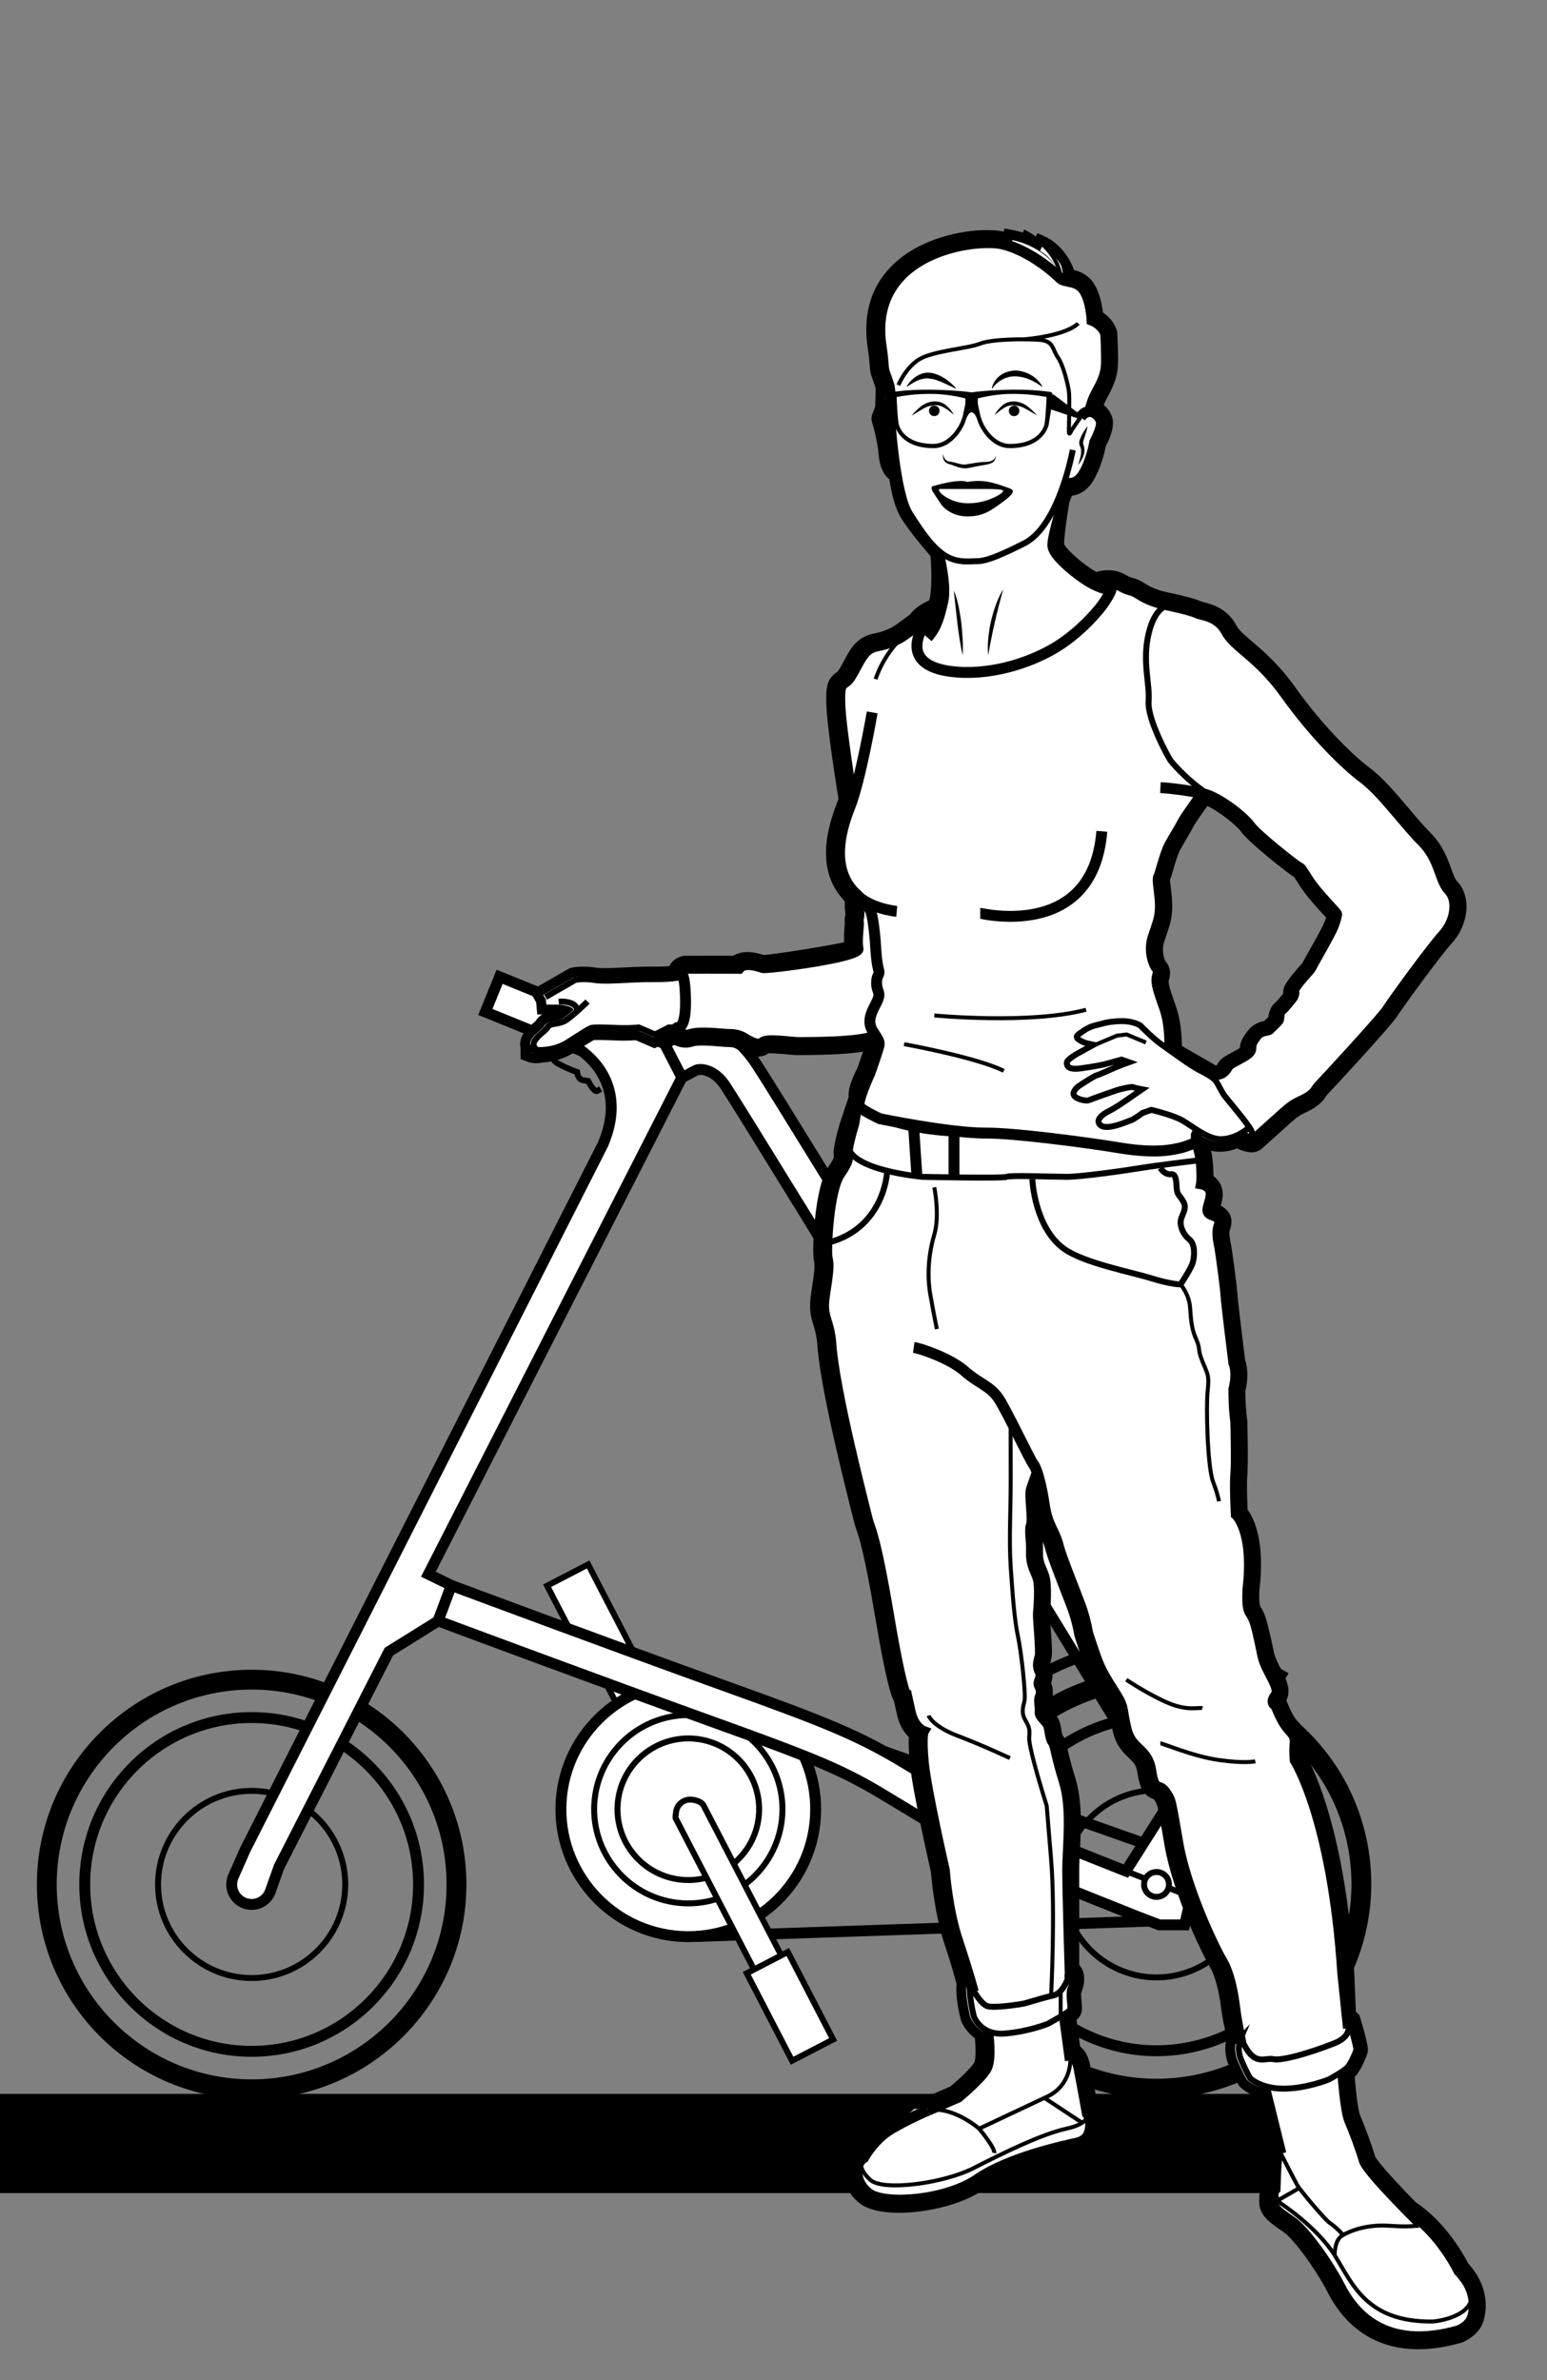 <?xml version="1.0" standalone="no"?><!DOCTYPE svg PUBLIC "-//W3C//DTD SVG 1.1//EN" "http://www.w3.org/Graphics/SVG/1.1/DTD/svg11.dtd"><svg width="100%" height="100%" viewBox="0 0 78 120" version="1.1" xmlns="http://www.w3.org/2000/svg" xmlns:xlink="http://www.w3.org/1999/xlink" xml:space="preserve" style="fill-rule:evenodd;clip-rule:evenodd;stroke-miterlimit:10;"><rect x="0" y="0" width="78" height="120" fill="#808080" stroke="none"/><rect x="-0.547" y="105.57" width="65" height="5" style="fill:#000;"/><clipPath id="tag1"><rect x="-49" y="-2104.43" width="480" height="5430"/></clipPath><g clip-path="url(#tag1)"><path d="M56.79,86.703c-4.563,0.839 -7.594,5.234 -6.756,9.797c0.84,4.563 5.235,7.595 9.799,6.756c4.562,-0.838 7.594,-5.235 6.756,-9.797c-0.839,-4.564 -5.236,-7.594 -9.799,-6.756Z" style="fill:none;stroke-width:0.55px;stroke:#000;"/><path d="M12.688,86.596c-4.64,0 -8.415,3.774 -8.415,8.415c0,4.639 3.775,8.414 8.415,8.414c4.64,0 8.415,-3.775 8.415,-8.414c0,-4.641 -3.775,-8.415 -8.415,-8.415Z" style="fill:none;stroke-width:0.55px;stroke:#000;"/><path d="M59.165,99.62c-2.56,0.47 -5.024,-1.229 -5.494,-3.788c-0.471,-2.558 1.229,-5.024 3.787,-5.494c2.56,-0.469 5.024,1.23 5.494,3.789c0.471,2.558 -1.229,5.023 -3.787,5.493Z" style="fill:none;stroke-width:0.3px;stroke:#000;"/><path d="M60.178,105.136c-5.601,1.029 -10.995,-2.689 -12.024,-8.291c-1.03,-5.6 2.69,-10.993 8.292,-12.023c5.6,-1.03 10.995,2.689 12.023,8.29c1.03,5.601 -2.69,10.995 -8.291,12.024Z" style="fill:none;stroke-width:1px;stroke:#000;"/><path d="M34.132,91.777c0.12,0.172 0.393,0.254 0.619,0.268c0.396,0.022 0.735,-0.279 0.758,-0.673c0.005,-0.087 0.037,-0.191 0.014,-0.269l-4.123,-7.961l-1.392,0.673l4.124,7.962Z" style="fill:#fff;fill-rule:nonzero;"/><path d="M34.132,91.777c0.12,0.172 0.393,0.254 0.619,0.268c0.396,0.022 0.735,-0.279 0.758,-0.673c0.005,-0.087 0.037,-0.191 0.014,-0.269l-4.123,-7.961l-1.392,0.673l4.124,7.962Z" style="fill:none;stroke-width:0.3px;stroke:#000;"/><path d="M29.655,78.878l2.285,4.411l-2.071,1.071l-2.284,-4.41l2.07,-1.072Z" style="fill:#fff;fill-rule:nonzero;"/><path d="M29.655,78.878l2.285,4.411l-2.071,1.071l-2.284,-4.41l2.07,-1.072Z" style="fill:none;stroke-width:0.3px;stroke:#000;"/><path d="M46.777,91.144c1.753,-4.95 6.462,-8.277 11.718,-8.277c2.232,0 4.422,0.598 6.333,1.732" style="fill:none;stroke-width:0.55px;stroke:#000;"/><path d="M34.325,97.631c-3.535,-0.209 -6.242,-3.256 -6.033,-6.792c0.209,-3.536 3.257,-6.241 6.792,-6.033c3.535,0.209 6.241,3.256 6.031,6.792c-0.209,3.534 -3.254,6.241 -6.79,6.033" style="fill:#fff;fill-rule:nonzero;"/><path d="M34.325,97.631c-3.535,-0.209 -6.242,-3.256 -6.033,-6.791c0.209,-3.536 3.257,-6.242 6.792,-6.033c3.535,0.208 6.241,3.256 6.031,6.791c-0.209,3.535 -3.254,6.242 -6.79,6.033Z" style="fill:none;stroke-width:0.55px;stroke:#000;"/><path d="M12.688,99.729c-2.602,0 -4.719,-2.116 -4.719,-4.718c0,-2.601 2.117,-4.719 4.719,-4.719c2.602,0 4.719,2.118 4.719,4.719c0,2.602 -2.117,4.718 -4.719,4.718Z" style="fill:none;stroke-width:0.3px;stroke:#000;"/><path d="M12.688,105.338c-5.695,0 -10.328,-4.632 -10.328,-10.326c0,-5.695 4.633,-10.327 10.328,-10.327c5.694,0 10.328,4.632 10.328,10.327c0,5.694 -4.634,10.326 -10.328,10.326Z" style="fill:none;stroke-width:1px;stroke:#000;"/><path d="M58.857,91.036c-0.209,-0.343 -20.993,-34.353 -22.295,-36.305c-0.548,-0.822 -1.252,-0.889 -1.497,-0.757c-0.344,0.183 -0.744,0.394 -0.686,0.352l-0.877,-1.704l1.053,-0.522c0.129,-0.092 0.599,-0.386 1.32,-0.257c0.798,0.143 1.565,0.758 2.278,1.828c1.323,1.983 21.478,34.965 22.336,36.368l-1.632,0.997Z" style="fill:#fff;fill-rule:nonzero;"/><path d="M58.857,91.036c-0.209,-0.343 -20.993,-34.353 -22.295,-36.305c-0.548,-0.822 -1.252,-0.889 -1.497,-0.757c-0.344,0.183 -0.744,0.394 -0.686,0.352l-0.877,-1.704l1.053,-0.522c0.129,-0.092 0.599,-0.386 1.32,-0.257c0.798,0.143 1.565,0.758 2.278,1.828c1.323,1.983 21.478,34.965 22.336,36.368l-1.632,0.997Z" style="fill:none;stroke-width:0.55px;stroke:#000;"/><path d="M52.614,62.98l-2.407,-0.626l-3.924,2.21c0.001,-0.359 0.161,-0.596 0.223,-0.671l3.27,-1.651l-0.641,-0.167l-2.878,1.407l-0.067,0.047c-0.294,0.295 -0.68,1.123 -0.032,2.148l0.55,0.887l5.906,-3.584Z" style="fill:none;stroke-width:0.3px;stroke:#000;"/><path d="M34.494,94.783c-1.966,-0.117 -3.47,-1.811 -3.354,-3.775c0.117,-1.965 1.809,-3.47 3.776,-3.354c1.964,0.115 3.469,1.809 3.353,3.775c-0.116,1.965 -1.811,3.469 -3.775,3.354" style="fill:#fff;fill-rule:nonzero;stroke-width:0.3px;stroke:#000;"/><path d="M34.985,86.48c-2.613,-0.155 -4.864,1.845 -5.02,4.458c-0.154,2.612 1.847,4.864 4.459,5.019c2.614,0.154 4.865,-1.846 5.019,-4.458c0.154,-2.614 -1.845,-4.865 -4.458,-5.019Z" style="fill:none;stroke-width:0.3px;stroke:#000;"/><path d="M35.111,97.633l23.439,-0.793l0,-0.022c0.897,-0.119 1.594,-0.879 1.594,-1.807c0,-0.99 -0.792,-1.795 -1.774,-1.826l-21.949,-7.771l-0.16,0.452" style="fill:none;stroke-width:0.55px;stroke:#000;"/><path d="M53.147,63.148l-4.206,-1.123l-4.352,-0.598c0,0 -0.059,-1.375 1.135,-1.375c1.195,0 5.319,-0.418 5.319,-0.418c0,0 6.574,-1.375 6.992,0l0,1.374c0,0 0,0.384 -4.888,2.14Z" style="fill:none;stroke-width:0.3px;stroke:#000;"/><path d="M34.38,54.326l-0.878,-1.704l-8.311,-3.372l-0.72,1.772l4.874,1.977c0.719,0.536 2.195,2.034 1.056,4.698l-18.036,35.559l-0.586,1.326c-0.061,0.131 -0.098,0.275 -0.098,0.43c0,0.556 0.451,1.007 1.008,1.007c0.454,0 0.835,-0.304 0.96,-0.719l0.419,-1.175l5.539,-10.852l2.484,-1.547l0.668,-1.791l-1.159,-0.566l12.78,-25.043Z" style="fill:#fff;fill-rule:nonzero;"/><path d="M34.38,54.326l-0.878,-1.704l-8.311,-3.372l-0.72,1.772l4.874,1.977c0.719,0.536 2.195,2.034 1.056,4.698l-18.036,35.559l-0.586,1.326c-0.061,0.131 -0.098,0.275 -0.098,0.43c0,0.556 0.451,1.007 1.008,1.007c0.454,0 0.835,-0.304 0.96,-0.719l0.419,-1.175l5.539,-10.852l2.484,-1.547l0.668,-1.791l-1.159,-0.566l12.78,-25.043Z" style="fill:none;stroke-width:0.55px;stroke:#000;"/><path d="M58.857,91.036l-2.092,3.302l-6.29,-2.503c-0.408,-0.247 -2.642,-1.587 -4.74,-2.862c-2.44,-1.48 -4.022,-2.116 -9.215,-3.981c-5.245,-1.885 -13.677,-5.025 -13.762,-5.057l-0.668,1.791c0.085,0.033 8.529,3.177 13.783,5.065c5.442,1.957 6.685,2.491 8.869,3.817c2.326,1.411 4.816,2.907 4.816,2.907l7.819,3.124l1.073,0.41l1.278,0l1.191,-5.102l-0.43,-1.908l-1.632,0.997Z" style="fill:#fff;fill-rule:nonzero;"/><path d="M58.857,91.036l-2.092,3.302l-6.29,-2.503c-0.408,-0.247 -2.642,-1.587 -4.74,-2.862c-2.44,-1.48 -4.022,-2.116 -9.215,-3.981c-5.245,-1.885 -13.677,-5.025 -13.762,-5.057l-0.668,1.791c0.085,0.033 8.529,3.177 13.783,5.065c5.442,1.957 6.685,2.491 8.869,3.817c2.326,1.411 4.816,2.907 4.816,2.907l7.819,3.124l1.073,0.41l1.278,0l1.191,-5.102l-0.43,-1.908l-1.632,0.997Z" style="fill:none;stroke-width:0.55px;stroke:#000;"/><path d="M35.46,91c-0.121,-0.172 -0.395,-0.254 -0.62,-0.268c-0.395,-0.022 -0.734,0.279 -0.757,0.673c-0.006,0.086 -0.037,0.191 -0.015,0.269l4.125,7.961l1.39,-0.672l-4.123,-7.963Z" style="fill:#fff;fill-rule:nonzero;"/><path d="M35.46,91c-0.121,-0.172 -0.395,-0.254 -0.62,-0.268c-0.395,-0.022 -0.734,0.279 -0.757,0.673c-0.006,0.086 -0.037,0.191 -0.015,0.269l4.125,7.961l1.39,-0.672l-4.123,-7.963Z" style="fill:none;stroke-width:0.3px;stroke:#000;"/><path d="M39.935,103.9l-2.283,-4.412l2.071,-1.072l2.283,4.411l-2.071,1.073Z" style="fill:#fff;fill-rule:nonzero;"/><path d="M39.935,103.9l-2.283,-4.412l2.071,-1.072l2.283,4.411l-2.071,1.073Z" style="fill:none;stroke-width:0.3px;stroke:#000;"/><path d="M56.766,94.338l3.188,1.255" style="fill:#fff;fill-rule:nonzero;stroke-width:0.3px;stroke:#000;"/><path d="M58.94,95.011c0,-0.347 -0.281,-0.628 -0.627,-0.628c-0.347,0 -0.629,0.281 -0.629,0.628c0,0.346 0.282,0.627 0.629,0.627c0.346,0 0.627,-0.281 0.627,-0.627" style="fill:#fff;fill-rule:nonzero;stroke-width:0.3px;stroke:#000;"/><path d="M61.274,53.99c0.025,-0.004 0.048,-0.007 0.074,-0.009c0.102,-0.008 0.149,-0.052 0.228,-0.17c0.122,-0.208 0.209,-0.276 0.442,-0.41l0.221,-0.123c0.17,-0.09 0.465,-0.247 0.521,-0.318c-0.007,-0.128 0.003,-0.332 0.19,-0.612c0.229,-0.342 0.327,-0.426 0.524,-0.523c0.138,-0.068 0.256,-0.091 0.351,-0.109l0.017,0.019c0.037,-0.042 0.093,-0.096 0.18,-0.18c0.054,-0.053 0.12,-0.116 0.165,-0.163c0.015,-0.169 0.05,-0.462 0.274,-0.655c0.111,-0.095 0.111,-0.096 0.195,-0.198l0.19,-0.23c0.074,-0.088 0.099,-0.119 0.112,-0.145c-0.054,-0.215 0.049,-0.389 0.16,-0.55c0.157,-0.226 0.206,-0.283 0.304,-0.397l0.144,-0.17c0.082,-0.098 0.144,-0.166 0.194,-0.221c0.085,-0.091 0.114,-0.122 0.166,-0.225c0.036,-0.073 0.147,-0.272 0.288,-0.522c0.227,-0.4 0.697,-1.232 0.8,-1.496c0.071,-0.182 0.107,-0.302 0.127,-0.385c-0.053,-0.059 -0.123,-0.135 -0.194,-0.213c-0.365,-0.398 -0.852,-0.929 -1.158,-1.395l-0.245,-0.38c-0.076,-0.12 -0.099,-0.16 -0.119,-0.183c-0.322,-0.188 -2.27,-1.715 -2.648,-2.243c-0.282,-0.394 -1.315,-1.203 -1.99,-1.453c-0.46,0.637 -0.774,1.096 -0.847,1.243c-0.087,0.176 -0.192,0.354 -0.313,0.558c-0.111,0.187 -0.221,0.372 -0.337,0.584c-0.14,0.251 -0.285,0.751 -0.381,1.082c-0.102,0.348 -0.146,0.493 -0.21,0.59c0.001,-0.001 0.002,-0.001 0.003,-0.001c0.029,0 0.055,0.189 0.074,0.354c0.04,0.314 0.076,0.637 0.076,0.944c0,0.568 -0.114,0.901 -0.272,1.363l-0.127,0.379c-0.185,0.574 0.059,1.131 0.126,1.207c0.237,0.269 0.161,0.558 0.12,0.714c-0.016,0.06 -0.027,0.101 -0.027,0.124c0,0.179 0.025,0.365 0.361,1.289c0.291,0.801 0.313,1.701 0.303,2.119l1.938,1.11ZM71.504,118.195c-1.92,0 -3.419,-0.942 -4.335,-2.726c-0.604,-1.178 -1.726,-2.716 -2.265,-3.105l-0.262,-0.186c-0.486,-0.339 -0.904,-0.63 -0.905,-1.173c-0.001,-0.349 0.039,-0.603 0.123,-0.772l0.025,-0.675c0.028,-0.729 0.117,-1.209 0.156,-1.385l-0.674,-2.721c-0.449,-0.185 -0.662,-0.408 -0.664,-0.41c-0.084,-0.119 -0.316,-0.531 -0.542,-1.077c-0.215,-0.525 -0.121,-1.01 -0.046,-1.253c-0.139,-0.534 -0.238,-1.031 -0.288,-1.438c-0.127,-1.014 -0.332,-1.765 -0.611,-2.231c-0.36,-0.601 -1.838,-3.636 -2.253,-6.04l-0.092,-0.535c-0.273,-1.583 -0.273,-1.583 -0.471,-1.865c-0.073,-0.103 -0.079,-0.105 -0.142,-0.128c-0.395,-0.134 -0.55,-0.401 -0.664,-1.14c-0.071,-0.471 -0.253,-0.645 -0.504,-0.885c-0.254,-0.241 -0.57,-0.54 -0.723,-1.153c-0.096,-0.385 -0.136,-0.631 -0.168,-0.829c-0.051,-0.322 -0.068,-0.43 -0.315,-0.825l-0.162,-0.258c-0.344,-0.545 -0.642,-1.016 -0.888,-1.714c-0.248,-0.703 -0.396,-1.181 -0.415,-1.243c-0.07,-0.391 -0.162,-0.764 -0.271,-1.104c-0.077,-0.238 -0.258,-0.7 -0.449,-1.189c-0.309,-0.793 -0.66,-1.692 -0.771,-2.144c-0.065,-0.255 -0.158,-0.448 -0.257,-0.653c-0.102,-0.212 -0.21,-0.44 -0.301,-0.743c-0.001,0.167 -0.014,0.306 -0.052,0.415c-0.036,0.102 -0.023,0.266 -0.007,0.474c0.016,0.204 0.035,0.457 0.027,0.778c-0.01,0.405 0.085,0.626 0.185,0.86c0.055,0.127 0.11,0.26 0.15,0.408c0.13,0.485 0.035,1.619 0.014,1.841c-0.006,0.086 0.018,0.393 0.04,0.694c0.063,0.897 0.087,1.334 0.036,1.53c-0.083,0.307 -0.099,0.386 -0.029,0.53c0.156,0.312 0.057,0.572 0.004,0.711c0.162,0.325 0.11,0.69 -0.007,0.913l0.001,-0.001c0.013,0 0.023,0.126 0.028,0.181c0.014,0.162 0.025,0.312 0.013,0.432c0.001,-0.006 0.004,-0.009 0.009,-0.009c0.022,0 0.077,0.061 0.109,0.097c0.103,0.114 0.214,0.237 0.277,0.393c0.051,0.129 0.076,0.276 0.101,0.418c0.016,0.098 0.047,0.278 0.075,0.326c0.122,0.152 0.164,0.338 0.234,0.646c0.07,0.303 0.171,0.748 0.394,1.461c0.349,1.119 0.285,2.427 0.228,3.581c-0.018,0.371 -0.034,0.722 -0.034,1.03l0,4.887c0.378,0.275 0.247,0.896 0.101,1.239c-0.022,0.077 0.006,0.395 0.017,0.514c0.02,0.215 0.03,0.342 0.004,0.453c-0.027,0.103 -0.085,0.197 -0.275,0.342l0.213,1.584c0.18,0.104 0.391,0.335 0.494,0.851c0.114,0.567 0.351,1.876 0.415,2.231c0.083,0.126 0.188,0.352 0.188,0.688c0,0.716 -0.353,1.189 -0.993,1.333c-2.271,0.501 -3.884,1.088 -4.862,1.76c-1.135,0.781 -2.895,1.129 -4.134,1.129c-0.544,0 -1.288,-0.063 -1.748,-0.364c-0.67,-0.461 -0.883,-1.188 -0.798,-1.705c0.069,-0.406 0.289,-0.632 0.422,-0.733c0.147,-0.248 0.657,-1.029 1.481,-1.517c0.838,-0.497 1.191,-0.812 1.195,-0.815l0.061,-0.055l0.117,-0.038l0.589,-0.056l1.437,-0.639c0.448,-0.391 1.099,-0.998 1.255,-1.292c0.128,-0.24 0.104,-0.97 0.043,-1.48c-0.479,-0.308 -0.681,-0.766 -0.702,-0.85c-0.018,-0.067 -0.112,-0.427 -0.177,-0.912c-0.035,-0.263 -0.064,-0.602 -0.022,-0.821c-0.067,-0.278 -0.243,-0.946 -0.623,-2.084c-0.543,-1.629 -0.679,-3.61 -0.68,-3.628c-0.005,0 -0.921,-4.004 -1.057,-5.41c-0.062,-0.64 -0.078,-1.124 -0.045,-1.442c-0.211,-0.171 -0.482,-0.494 -0.61,-1.069l-0.169,-0.759c-0.103,-0.114 -0.361,-0.781 -0.937,-4.198c-0.555,-3.29 -0.83,-4.069 -0.962,-4.443c-0.044,-0.126 -0.072,-0.208 -0.092,-0.3c-0.01,-0.046 -0.111,-0.444 -0.111,-0.444c-0.415,-1.65 -1.635,-6.504 -1.751,-8.615c-0.048,-0.427 -0.128,-0.686 -0.199,-0.914c-0.121,-0.392 -0.225,-0.729 -0.105,-1.503c0.172,-1.114 0.206,-1.431 0.138,-1.702c-0.109,-0.437 0.033,-3.588 0.678,-4.54c0.343,-0.506 0.337,-0.576 0.329,-0.673c-0.008,-0.079 -0.016,-0.178 -0.001,-0.323c0.046,-0.436 0.267,-1.202 0.326,-1.38l0.427,-1.275c-0.031,-0.172 -0.02,-0.556 0.435,-1.427c0.224,-0.65 0.358,-1.066 0.4,-1.219c-0.779,0.207 -2.179,0.245 -3.354,0.254c0,0 -0.267,0.003 -0.274,0.003c-0.144,0 -0.286,-0.013 -0.456,-0.028c-0.293,-0.028 -0.667,-0.063 -0.945,-0.063c-0.178,0 -0.228,0.015 -0.23,0.016c-0.061,0.086 -0.229,0.154 -0.422,0.154c-0.249,0 -0.541,-0.108 -0.892,-0.331c-0.177,-0.114 -0.335,-0.156 -0.583,-0.156c-0.092,0 -0.246,-0.012 -0.431,-0.028c-0.253,-0.02 -0.579,-0.047 -0.875,-0.047c-0.305,0 -0.456,0.029 -0.529,0.054c-0.105,0.034 -0.212,0.052 -0.319,0.052c-0.276,0 -0.548,-0.118 -0.73,-0.315c-0.021,-0.024 -0.04,-0.048 -0.057,-0.072l-0.014,0l-0.774,0.396l-0.9,-0.388c-0.122,0.011 -0.344,0.027 -0.653,0.027c-0.138,0 -0.292,-0.004 -0.462,-0.012c-0.26,-0.01 -0.579,-0.023 -0.824,-0.023c-0.229,0 -0.286,0.012 -0.292,0.013c-0.065,0.025 -0.402,0.24 -0.7,0.43l-0.41,0.261c-0.23,0.147 -0.497,0.259 -0.791,0.335l-0.278,0.059c-0.154,0.025 -0.284,0.037 -0.388,0.042c-0.072,0.017 -0.177,0.032 -0.272,0.032c-0.129,0 -0.253,-0.023 -0.368,-0.068l-0.157,-0.062l-0.003,-0.474c-0.032,-0.475 0.316,-0.774 0.569,-0.991c0.056,-0.049 0.131,-0.111 0.161,-0.148c0.12,-0.28 0.44,-0.335 0.674,-0.376c0.132,-0.023 0.249,-0.043 0.333,-0.089c0.044,-0.024 0.125,-0.077 0.275,-0.2c-0.101,-0.02 -0.259,-0.042 -0.499,-0.05l-0.691,0.003l-0.039,-0.438l-0.229,-0.398l1.736,-0.998c0.116,-0.039 0.308,-0.081 0.616,-0.081c0.164,0 0.364,0.012 0.595,0.048c0.136,0.022 0.3,0.029 0.486,0.029c0.258,0 0.558,-0.014 0.882,-0.03c0.473,-0.024 0.955,-0.048 1.443,-0.048l0.302,0.002c0.387,0 0.649,-0.02 0.825,-0.045c0.071,-0.299 0.328,-0.468 0.545,-0.499c0.036,-0.003 2.579,-0.004 2.579,-0.004c0.16,-0.124 0.37,-0.187 0.625,-0.187c0.342,0 0.682,0.115 0.827,0.164c0.324,-0.01 3.559,-0.52 4.302,-0.713c-0.025,-0.399 0.006,-1.078 0.041,-1.199c-0.04,-0.098 -0.009,-0.228 0.01,-0.306c0.014,-0.061 0.022,-0.099 0.008,-0.181c-0.039,-0.217 -0.031,-0.488 -0.02,-0.655c-0.039,-0.039 -0.077,-0.081 -0.114,-0.125l-0.153,-0.188c-0.866,-1.054 -0.912,-2.57 -0.137,-4.51c0.029,-0.071 0.057,-0.15 0.086,-0.234c-0.071,-0.437 -0.576,-3.571 -0.619,-4.77c-0.034,-0.903 0.046,-1.183 0.404,-1.428c0.048,-0.033 0.082,-0.057 0.123,-0.107c0.098,-0.12 0.199,-0.315 0.309,-0.52c0.207,-0.388 0.414,-0.776 0.702,-0.996c0.288,-0.221 0.515,-0.267 0.736,-0.312c0.13,-0.027 0.279,-0.057 0.481,-0.137c0.45,-0.18 0.45,-0.18 1.155,-0.698l0.263,-0.191c0.234,-0.365 0.692,-0.584 0.975,-0.688l0.054,-0.228c0.158,-0.668 0.071,-2.175 0.019,-2.352c-0.328,-0.341 -1.072,-1.228 -1.465,-1.848c-0.354,-0.563 -0.495,-1.35 -0.6,-2.012c-0.297,-0.177 -0.472,-0.553 -0.522,-1.122c-0.041,-0.48 -0.161,-1.076 -0.339,-1.678l-0.01,-0.035l-0.01,-0.071l0.025,-0.138l0.18,-0.465l0.005,-1.012c-0.013,-0.006 -0.111,-0.319 -0.199,-0.542c-0.072,-0.184 -0.082,-0.321 -0.098,-0.528c-0.018,-0.23 -0.041,-0.515 -0.118,-1.007c-0.223,-1.663 0.227,-3.011 1.337,-4.011c1.278,-1.15 3.186,-1.559 4.432,-1.559c0.329,0 0.623,0.029 0.849,0.083c0.069,0.018 0.138,0.037 0.206,0.058l0.032,-0.179l0.248,0.047c0.096,0.018 0.64,0.131 1.231,0.463l0.113,-0.237l0.224,0.103c0.01,0.004 0.933,0.443 1.302,1.636c0.339,0.076 0.702,0.192 0.965,0.577c0.305,0.444 0.414,1.123 0.453,1.501c0.218,0.129 0.546,0.386 0.689,0.813l0.02,0.103c0.022,0.445 0.054,1.217 0.029,1.631c-0.035,0.572 -0.246,1 -0.54,1.541c-0.108,0.195 -0.177,0.379 -0.22,0.521c0.24,0.147 0.435,0.392 0.495,0.647c0.093,0.389 -0.182,0.982 -0.355,1.301c-0.003,0.092 -0.169,0.964 -0.591,1.656c-0.321,0.527 -0.724,0.638 -1.006,0.638c-0.009,0 -0.018,0 -0.027,-0.001c-0.064,0.176 -0.133,0.356 -0.208,0.537c-0.116,0.717 -0.285,1.925 -0.248,2.198c0.03,0.212 0.654,0.853 1.444,1.389c0.142,0.095 0.273,0.171 0.393,0.232c0.146,-0.053 0.362,-0.111 0.614,-0.111c0.272,0 0.526,0.067 0.755,0.198c0.235,0.134 0.322,0.156 0.406,0.178c0.168,0.044 0.31,0.09 0.624,0.291c0.464,0.298 0.975,0.408 1.426,0.504c0.521,0.114 1.109,0.257 1.415,0.396c0.029,0.013 0.068,0.022 0.115,0.034c0.415,0.107 1.111,0.286 1.519,1.063c0.148,0.279 0.457,0.542 0.848,0.876c0.557,0.474 1.319,1.123 2.126,2.254c1.344,1.888 2.887,3.434 3.82,4.128c0.617,0.46 1.277,1.24 1.916,1.994c0.42,0.495 0.773,0.911 1.101,1.239c0.587,0.586 0.823,1.241 0.995,1.719c0.112,0.312 0.208,0.58 0.356,0.734c0.628,0.657 0.499,1.935 -0.279,2.792c-0.602,0.664 -2.512,3.288 -2.783,3.719c-0.298,0.474 -3.264,3.675 -3.404,3.815c-0.133,0.132 -0.202,0.249 -0.203,0.25c-0.081,0.126 -0.305,0.411 -0.814,0.643c-0.434,0.197 -0.527,0.273 -0.898,0.601c-0.198,0.174 -1.301,1.169 -1.301,1.169c-0.164,0.154 -0.289,0.256 -0.494,0.256c-0.072,0 -0.153,-0.012 -0.269,-0.04c-0.173,-0.044 -0.34,-0.118 -0.462,-0.18c-0.3,0.127 -0.595,0.191 -0.878,0.191c-0.284,0 -0.567,-0.091 -0.814,-0.204c0.077,0.218 0.192,0.611 0.224,1.12c0.02,0.315 0.023,0.539 0.019,0.694c0.274,0.152 0.504,0.438 0.466,0.864c-0.019,0.196 -0.068,0.367 -0.113,0.518c-0.012,0.041 -0.022,0.074 -0.029,0.1c0.313,0.128 0.758,0.38 0.516,1.025c-0.08,0.214 0.003,0.621 0.044,0.817c0.058,0.286 0.332,2.315 0.332,2.578c0.003,0.145 0.201,1.806 0.392,3.328c0.041,0.075 0.214,0.599 -0.007,1.482c0.013,0.916 0.104,1.469 0.104,1.474c0.005,0.053 0.061,2.135 0.004,2.747c-0.037,0.398 -0.006,1.334 0.019,1.841c0.279,0.356 0.891,1.455 0.588,3.99c-0.028,0.759 0.035,0.857 0.114,0.982c0.049,0.079 0.086,0.14 0.123,0.218c0.144,0.3 0.329,1.13 0.507,1.983c0.063,0.298 0.231,0.618 0.378,0.902c0.261,0.498 0.53,1.012 0.206,1.437c-0.001,0.002 -0.002,0.003 -0.003,0.005l0.033,0.05c0.147,0.373 0.347,0.811 0.509,1.029c0.055,0.073 0.108,0.132 0.156,0.187c0.197,0.223 0.409,0.463 0.36,0.961c-0.028,0.28 -0.014,0.547 -0.003,0.675c0.305,0.518 1.937,3.6 2.403,10.822l0.087,2.067l0.204,0.222l0.016,0.055c0.428,1.427 0.394,1.561 0.369,1.66c-0.042,0.168 -0.295,0.757 -0.506,1.012c-0.037,0.044 -0.088,0.092 -0.155,0.145c0.082,1.076 0.202,1.919 0.311,2.167c0.254,0.584 0.588,1.5 0.744,2.042c0.057,0.184 0.756,1.028 2.156,2.445c1.531,0.98 2.47,2.812 2.572,3.017c-0.003,-0.006 -0.003,-0.009 -0.002,-0.009c0.007,0 0.044,0.044 0.091,0.104c0.064,0.074 0.126,0.153 0.183,0.233c0.067,0.089 0.125,0.179 0.176,0.269c0.571,0.942 0.413,1.99 0.125,2.399c-0.167,0.24 -0.419,0.439 -0.749,0.587c-0.781,0.227 -1.492,0.335 -2.148,0.335" style="fill:#fff;fill-rule:nonzero;"/><path d="M58.988,44.373c0.047,-0.114 0.092,-0.267 0.161,-0.504c0.093,-0.321 0.235,-0.805 0.36,-1.031c0.116,-0.211 0.223,-0.393 0.321,-0.558c0.137,-0.23 0.244,-0.413 0.335,-0.595c0.048,-0.097 0.262,-0.423 0.711,-1.048c0.6,0.282 1.466,0.969 1.698,1.293c0.424,0.59 2.407,2.128 2.647,2.272l0.036,0.021c0.013,0.021 0.03,0.047 0.051,0.082c0.083,0.131 0.161,0.253 0.272,0.422c0.318,0.484 0.813,1.023 1.141,1.38l0.042,0.047c0.034,0.037 0.069,0.075 0.1,0.11c-0.019,0.059 -0.044,0.133 -0.082,0.228c-0.096,0.248 -0.595,1.131 -0.783,1.464c-0.145,0.256 -0.258,0.459 -0.296,0.534c-0.035,0.07 -0.043,0.079 -0.124,0.165c-0.054,0.059 -0.118,0.13 -0.202,0.231c-0.061,0.074 -0.103,0.124 -0.138,0.163c-0.108,0.124 -0.159,0.185 -0.324,0.423c-0.09,0.129 -0.241,0.347 -0.218,0.63c-0.011,0.012 -0.024,0.027 -0.039,0.044l-0.192,0.232c-0.069,0.085 -0.068,0.086 -0.128,0.136l-0.001,0.001l-0.037,0.032c-0.257,0.222 -0.326,0.527 -0.351,0.733c-0.029,0.027 -0.063,0.06 -0.091,0.087c-0.043,0.042 -0.08,0.077 -0.113,0.11c-0.107,0.022 -0.231,0.051 -0.351,0.111c-0.281,0.137 -0.409,0.262 -0.65,0.621c-0.182,0.271 -0.225,0.491 -0.238,0.638c-0.093,0.056 -0.263,0.147 -0.355,0.196c-0.111,0.06 -0.191,0.103 -0.258,0.143c-0.255,0.146 -0.381,0.243 -0.504,0.455l-0.027,0.045c-0.016,0.023 -0.028,0.038 -0.035,0.045l-1.737,-0.995c0,-0.477 -0.047,-1.307 -0.32,-2.06c-0.346,-0.952 -0.346,-1.086 -0.346,-1.203c0.002,-0.003 0.008,-0.023 0.013,-0.043c0.051,-0.19 0.156,-0.593 -0.171,-0.963c-0.048,-0.073 -0.215,-0.523 -0.073,-0.964l0.113,-0.34c0.172,-0.5 0.298,-0.868 0.298,-1.477c0,-0.323 -0.037,-0.645 -0.074,-0.947c-0.017,-0.138 -0.035,-0.274 -0.041,-0.366M50.64,11.519l-0.029,0.159c-0.241,-0.052 -0.534,-0.078 -0.857,-0.078c-1.29,0 -3.269,0.425 -4.599,1.623c-1.176,1.058 -1.653,2.48 -1.419,4.224c0.077,0.493 0.099,0.774 0.114,0.96c0.019,0.251 0.033,0.42 0.118,0.638c0.068,0.174 0.143,0.404 0.182,0.527l0,0.069l-0.02,0.859l-0.148,0.383l-0.017,0.044l-0.008,0.046l-0.009,0.045l-0.008,0.093c0,0.074 0.014,0.124 0.03,0.177c0.173,0.586 0.29,1.165 0.33,1.628c0.052,0.595 0.233,1.013 0.541,1.249c0.107,0.661 0.257,1.424 0.618,1.997c0.374,0.589 1.051,1.408 1.452,1.868c0.041,0.335 0.098,1.573 -0.037,2.141c-0.008,0.034 -0.016,0.068 -0.024,0.1c-0.308,0.13 -0.695,0.352 -0.974,0.719l-0.197,0.144c-0.682,0.499 -0.682,0.499 -1.063,0.652c-0.218,0.087 -0.344,0.112 -0.478,0.14c-0.236,0.049 -0.504,0.103 -0.838,0.359c-0.33,0.252 -0.55,0.664 -0.763,1.063c-0.104,0.194 -0.213,0.4 -0.291,0.496c-0.015,0.019 -0.028,0.028 -0.071,0.058c-0.479,0.327 -0.543,0.752 -0.51,1.642c0.041,1.166 0.512,4.121 0.612,4.738c-0.02,0.057 -0.04,0.112 -0.06,0.161c-0.836,2.092 -0.75,3.724 0.253,4.857l0.076,0.095c0.016,0.021 0.033,0.041 0.05,0.06c-0.007,0.179 -0.006,0.407 0.029,0.605c0.006,0.033 0.006,0.033 -0.006,0.084c-0.017,0.07 -0.052,0.217 -0.024,0.403c-0.027,0.219 -0.047,0.622 -0.04,0.96c-0.918,0.202 -3.501,0.608 -4.044,0.645c-0.181,-0.059 -0.498,-0.151 -0.828,-0.151c-0.314,0 -0.541,0.084 -0.702,0.187l-0.806,-0.002c-0.241,0 -1.639,0.001 -1.685,0.004c-0.293,0.041 -0.595,0.216 -0.739,0.52c-0.153,0.015 -0.362,0.026 -0.641,0.026l-0.186,-0.002l-0.117,0c-0.48,0 -0.94,0.022 -1.407,0.046c-0.368,0.018 -0.662,0.032 -0.917,0.032c-0.192,0 -0.337,-0.008 -0.445,-0.025c-0.22,-0.035 -0.433,-0.052 -0.636,-0.052c-0.328,0 -0.539,0.044 -0.613,0.063l-0.067,0.017l-0.061,0.035l-1.519,0.873l-0.434,0.249l0.249,0.433l0.077,0.135l0.014,0.154l0.041,0.455l0.25,0c-0.125,0.07 -0.24,0.171 -0.325,0.322c-0.032,0.031 -0.077,0.069 -0.114,0.1c-0.273,0.236 -0.689,0.593 -0.675,1.116l0.001,0.047l0.01,0.046l0.002,0.011l0.008,0.028l0.001,0.239l0.002,0.338l0.316,0.124c0.144,0.057 0.298,0.085 0.459,0.085c0.117,0 0.23,-0.017 0.322,-0.035c0.105,-0.006 0.23,-0.018 0.367,-0.04l0.288,-0.06c0.342,-0.088 0.633,-0.211 0.885,-0.371l0.337,-0.214l0.074,-0.048c0.241,-0.153 0.535,-0.341 0.647,-0.4c0.045,-0.003 0.122,-0.004 0.211,-0.004c0.241,0 0.556,0.013 0.813,0.023c0.173,0.008 0.332,0.012 0.472,0.012c0.272,0 0.479,-0.012 0.612,-0.023l0.735,0.317l0.216,0.093l0.209,-0.107l0.508,-0.259c0.226,0.209 0.536,0.331 0.849,0.331c0.133,0 0.267,-0.021 0.395,-0.064c0.04,-0.013 0.157,-0.042 0.452,-0.042c0.286,0 0.615,0.027 0.856,0.047c0.193,0.016 0.354,0.028 0.451,0.028c0.224,0 0.329,0.041 0.446,0.116c0.395,0.25 0.731,0.371 1.028,0.371c0.206,0 0.39,-0.057 0.543,-0.168c0.032,-0.002 0.069,-0.002 0.109,-0.002c0.263,0 0.635,0.035 0.835,0.054l0.088,0.008c0.188,0.017 0.343,0.03 0.447,0.03l0.014,0l0.056,-0.002c0.024,-0.001 0.076,-0.001 0.149,-0.001l0.089,-0.001c1.381,-0.01 2.336,-0.063 2.986,-0.171c-0.067,0.202 -0.157,0.471 -0.273,0.804c-0.407,0.786 -0.476,1.219 -0.451,1.482l-0.409,1.222c-0.044,0.132 -0.287,0.946 -0.338,1.434c-0.016,0.16 -0.01,0.276 0.001,0.378c-0.002,0.036 -0.04,0.139 -0.287,0.504c-0.694,1.024 -0.831,4.273 -0.714,4.741c0.057,0.226 0.021,0.545 -0.142,1.603c-0.129,0.83 -0.012,1.21 0.112,1.613c0.068,0.22 0.145,0.467 0.191,0.884c0.115,2.106 1.297,6.809 1.742,8.579l0.014,0.054l0.037,0.148c0.037,0.144 0.062,0.241 0.07,0.279c0.025,0.113 0.055,0.203 0.097,0.324c0.136,0.384 0.406,1.149 0.957,4.417c0.558,3.312 0.821,4.047 0.959,4.296l0.15,0.674c0.123,0.558 0.372,0.908 0.594,1.12c-0.019,0.332 -0.001,0.788 0.056,1.362c0.13,1.342 0.96,5.013 1.059,5.448c0.025,0.322 0.186,2.132 0.689,3.644c0.356,1.066 0.531,1.713 0.605,2.013c-0.02,0.147 -0.029,0.402 0.029,0.845c0.059,0.436 0.14,0.775 0.182,0.938c0.031,0.123 0.233,0.586 0.71,0.934c0.055,0.531 0.045,1.078 -0.028,1.221c-0.108,0.203 -0.598,0.696 -1.201,1.21l-1.374,0.597l-0.509,0.048l-0.162,0.015l-0.122,0.108l-0.012,0.011l-0.044,0.04c0.001,0 0.001,-0.001 0.001,-0.001c-0.002,0 -0.35,0.301 -1.138,0.769c-0.829,0.491 -1.347,1.238 -1.545,1.566c-0.165,0.137 -0.401,0.407 -0.477,0.857c-0.098,0.597 0.142,1.431 0.899,1.95c0.52,0.341 1.316,0.411 1.893,0.411c1.279,0 3.097,-0.362 4.277,-1.172c0.951,-0.654 2.534,-1.229 4.706,-1.709l0.059,-0.013c0.764,-0.17 1.197,-0.745 1.197,-1.578c0,-0.361 -0.104,-0.618 -0.199,-0.779c-0.075,-0.414 -0.299,-1.644 -0.408,-2.189c-0.102,-0.511 -0.307,-0.792 -0.506,-0.946l-0.18,-1.335c0.141,-0.127 0.214,-0.242 0.25,-0.38c0.037,-0.158 0.026,-0.303 0.003,-0.544c-0.008,-0.092 -0.029,-0.331 -0.021,-0.427c0.204,-0.5 0.232,-1.082 -0.096,-1.417l0,-4.771c0,-0.306 0.017,-0.652 0.035,-1.019c0.058,-1.175 0.123,-2.506 -0.24,-3.667c-0.22,-0.704 -0.32,-1.144 -0.387,-1.435c-0.072,-0.319 -0.12,-0.532 -0.26,-0.723c-0.017,-0.055 -0.037,-0.174 -0.048,-0.241c-0.026,-0.149 -0.054,-0.317 -0.114,-0.468c-0.081,-0.2 -0.214,-0.347 -0.32,-0.466c-0.018,-0.019 -0.036,-0.039 -0.053,-0.058c0,-0.102 -0.009,-0.205 -0.018,-0.303c-0.004,-0.054 -0.01,-0.112 -0.012,-0.159c0.096,-0.238 0.133,-0.572 -0.001,-0.911c0.067,-0.202 0.13,-0.501 -0.039,-0.842c-0.028,-0.057 -0.032,-0.064 0.025,-0.273l0.021,-0.077c0.061,-0.24 0.04,-0.65 -0.028,-1.601c-0.017,-0.247 -0.042,-0.598 -0.04,-0.675c0.03,-0.316 0.115,-1.409 -0.021,-1.92c-0.045,-0.163 -0.103,-0.307 -0.163,-0.445c-0.097,-0.225 -0.173,-0.403 -0.164,-0.753c0.005,-0.204 0,-0.38 -0.009,-0.53c0.041,0.098 0.077,0.201 0.107,0.316c0.114,0.464 0.468,1.37 0.78,2.171c0.182,0.465 0.37,0.947 0.443,1.174c0.106,0.33 0.195,0.69 0.251,1.015l0.006,0.038l0.015,0.053c0.018,0.058 0.167,0.54 0.417,1.248c0.256,0.725 0.56,1.207 0.912,1.765l0.163,0.258c0.219,0.35 0.231,0.423 0.279,0.729c0.031,0.192 0.073,0.453 0.173,0.851c0.17,0.685 0.529,1.025 0.791,1.273c0.24,0.23 0.372,0.356 0.431,0.742c0.111,0.721 0.274,1.147 0.82,1.337l0.036,0.048c0.158,0.225 0.158,0.225 0.421,1.754l0.092,0.535c0.422,2.438 1.92,5.516 2.285,6.125c0.179,0.3 0.425,0.914 0.577,2.135c0.05,0.4 0.145,0.882 0.278,1.402c-0.08,0.293 -0.151,0.803 0.073,1.351c0.236,0.57 0.474,0.991 0.511,1.049l0.014,0.024l0.016,0.02l0.014,0.018l0.036,0.042c0.009,0.011 0.214,0.226 0.634,0.42l0.63,2.546c-0.045,0.219 -0.123,0.692 -0.149,1.372l-0.023,0.624c-0.086,0.202 -0.126,0.471 -0.125,0.831c0.001,0.674 0.513,1.031 1.008,1.377c0.085,0.058 0.172,0.12 0.263,0.185c0.458,0.33 1.558,1.787 2.188,3.017c0.961,1.872 2.538,2.861 4.558,2.861c0.679,0 1.413,-0.111 2.183,-0.332l0.035,-0.01l0.033,-0.014c0.371,-0.168 0.658,-0.395 0.852,-0.673c0.334,-0.477 0.518,-1.623 -0.121,-2.678c-0.048,-0.085 -0.112,-0.184 -0.185,-0.283l-0.072,-0.098l-0.003,-0.001c-0.039,-0.05 -0.081,-0.102 -0.126,-0.154c-0.029,-0.037 -0.056,-0.07 -0.08,-0.099c-0.201,-0.389 -1.129,-2.071 -2.624,-3.057c-1.377,-1.396 -1.989,-2.152 -2.063,-2.32c-0.152,-0.531 -0.491,-1.46 -0.748,-2.052c-0.092,-0.209 -0.204,-0.997 -0.281,-1.961c0.033,-0.031 0.062,-0.062 0.087,-0.092c0.233,-0.281 0.505,-0.9 0.558,-1.115c0.038,-0.15 0.076,-0.295 -0.372,-1.788l-0.033,-0.112l-0.079,-0.085l-0.103,-0.11l-0.082,-1.971c-0.456,-7.069 -2.031,-10.227 -2.408,-10.892c-0.009,-0.132 -0.016,-0.348 0.007,-0.573c0.059,-0.609 -0.213,-0.917 -0.412,-1.143c-0.054,-0.061 -0.103,-0.115 -0.153,-0.181c-0.138,-0.186 -0.327,-0.59 -0.452,-0.908l-0.004,-0.011c0.272,-0.539 -0.025,-1.105 -0.267,-1.568c-0.141,-0.27 -0.299,-0.574 -0.355,-0.839c-0.21,-1.002 -0.38,-1.733 -0.527,-2.04c-0.041,-0.085 -0.082,-0.154 -0.12,-0.216c-0.069,-0.109 -0.118,-0.185 -0.091,-0.886c0.291,-2.422 -0.244,-3.587 -0.594,-4.068c-0.023,-0.513 -0.05,-1.363 -0.015,-1.728c0.059,-0.639 0.001,-2.727 0,-2.747l-0.001,-0.039l-0.008,-0.04c0.001,0 -0.082,-0.518 -0.09,-1.421c0.188,-0.803 0.074,-1.328 -0.011,-1.57c-0.209,-1.67 -0.376,-3.09 -0.382,-3.247c0,-0.273 -0.277,-2.322 -0.321,-2.54l-0.017,-0.08c-0.027,-0.131 -0.11,-0.531 -0.055,-0.678c0.203,-0.539 0.051,-0.956 -0.451,-1.242c0.037,-0.128 0.076,-0.286 0.093,-0.465c0.037,-0.415 -0.139,-0.788 -0.464,-1.025c-0.001,-0.147 -0.006,-0.335 -0.021,-0.572c-0.017,-0.268 -0.055,-0.506 -0.1,-0.707c0.142,0.035 0.29,0.056 0.439,0.056c0.284,0 0.575,-0.056 0.87,-0.168c0.119,0.055 0.262,0.112 0.409,0.149c0.14,0.034 0.238,0.049 0.332,0.049c0.283,0 0.463,-0.135 0.602,-0.267l0.053,-0.049c0.061,-0.054 0.182,-0.162 0.331,-0.297l0.178,-0.16c0.298,-0.269 0.599,-0.542 0.796,-0.716c0.354,-0.313 0.434,-0.378 0.836,-0.56c0.569,-0.26 0.827,-0.59 0.912,-0.72l0.014,-0.022l0.012,-0.024l0,0.001c0.002,0 0.057,-0.084 0.15,-0.177c0.141,-0.141 3.125,-3.359 3.441,-3.861c0.269,-0.427 2.161,-3.026 2.757,-3.684c0.877,-0.966 1.002,-2.372 0.275,-3.132c-0.112,-0.117 -0.204,-0.373 -0.301,-0.644c-0.181,-0.503 -0.429,-1.188 -1.055,-1.814c-0.317,-0.317 -0.67,-0.732 -1.042,-1.171l-0.043,-0.051c-0.649,-0.766 -1.32,-1.558 -1.96,-2.034c-0.916,-0.682 -2.436,-2.206 -3.765,-4.073c-0.825,-1.156 -1.601,-1.816 -2.167,-2.299c-0.371,-0.316 -0.664,-0.566 -0.79,-0.804c-0.459,-0.873 -1.254,-1.078 -1.636,-1.176c-0.073,-0.019 -0.1,-0.025 -0.123,-0.034c-0.318,-0.144 -0.924,-0.292 -1.376,-0.391l-0.081,-0.018c-0.452,-0.097 -0.918,-0.197 -1.345,-0.47c-0.343,-0.221 -0.511,-0.275 -0.693,-0.323c-0.074,-0.019 -0.142,-0.036 -0.348,-0.153c-0.267,-0.153 -0.563,-0.23 -0.878,-0.23c-0.231,0 -0.435,0.042 -0.592,0.089c-0.091,-0.05 -0.183,-0.106 -0.275,-0.168c-0.741,-0.503 -1.281,-1.061 -1.341,-1.238c-0.021,-0.172 0.095,-1.135 0.257,-2.099c0.047,-0.113 0.091,-0.227 0.133,-0.338c0.297,-0.036 0.731,-0.193 1.069,-0.748c0.398,-0.653 0.579,-1.45 0.635,-1.739c0.22,-0.422 0.442,-0.985 0.341,-1.407c-0.062,-0.258 -0.226,-0.503 -0.441,-0.683c0.035,-0.094 0.082,-0.198 0.141,-0.306c0.301,-0.553 0.533,-1.024 0.571,-1.646c0.026,-0.427 -0.007,-1.209 -0.028,-1.637l-0.002,-0.036l-0.008,-0.059l-0.006,-0.031l-0.018,-0.066c-0.144,-0.434 -0.448,-0.716 -0.69,-0.881c-0.052,-0.414 -0.178,-1.053 -0.483,-1.496c-0.288,-0.422 -0.677,-0.572 -0.977,-0.647c-0.425,-1.193 -1.349,-1.632 -1.391,-1.651l-0.447,-0.206l-0.109,0.226c-0.53,-0.258 -0.981,-0.351 -1.07,-0.368l-0.495,-0.093ZM61.232,54.254c0.043,-0.008 0.081,-0.02 0.134,-0.024c0.224,-0.017 0.33,-0.147 0.418,-0.279c0.015,-0.023 0.027,-0.043 0.037,-0.059c0.06,-0.105 0.1,-0.146 0.323,-0.275c0.07,-0.041 0.154,-0.086 0.241,-0.133c0.22,-0.117 0.492,-0.262 0.575,-0.373c0.034,-0.045 0.035,-0.076 0.038,-0.146c0.005,-0.109 0.012,-0.256 0.16,-0.478c0.218,-0.325 0.288,-0.369 0.426,-0.436l0.032,-0.016c0.079,-0.039 0.174,-0.058 0.259,-0.074c0.047,-0.01 0.117,-0.024 0.137,-0.034c0.006,-0.018 0.059,-0.072 0.184,-0.192c0.081,-0.079 0.215,-0.21 0.239,-0.247l-0.001,0.001c-0.003,0 -0.004,-0.015 0,-0.047c0.012,-0.141 0.033,-0.38 0.191,-0.516l0.035,-0.031c0.089,-0.075 0.089,-0.075 0.19,-0.198l0.189,-0.228c0.113,-0.133 0.147,-0.174 0.175,-0.285l0,-0.04c-0.045,-0.113 -0.02,-0.199 0.11,-0.387c0.149,-0.214 0.195,-0.269 0.288,-0.376c0.038,-0.043 0.084,-0.097 0.148,-0.175c0.077,-0.093 0.136,-0.157 0.185,-0.21c0.091,-0.099 0.137,-0.148 0.205,-0.282c0.036,-0.072 0.144,-0.267 0.283,-0.512c0.283,-0.501 0.71,-1.26 0.814,-1.528c0.116,-0.297 0.145,-0.444 0.16,-0.523c0.001,-0.007 0.002,-0.012 0.004,-0.019c-0.051,-0.068 -0.189,-0.217 -0.322,-0.363c-0.339,-0.369 -0.802,-0.875 -1.091,-1.316c-0.124,-0.189 -0.207,-0.32 -0.265,-0.412c-0.12,-0.191 -0.12,-0.191 -0.187,-0.229l-0.067,-0.039c-0.238,-0.142 -2.145,-1.641 -2.498,-2.134c-0.329,-0.46 -1.549,-1.403 -2.27,-1.594c-0.007,-0.002 -0.015,-0.003 -0.021,-0.004c-0.188,0.258 -0.843,1.162 -0.973,1.422c-0.088,0.177 -0.194,0.355 -0.316,0.561c-0.101,0.169 -0.211,0.357 -0.33,0.572c-0.152,0.274 -0.296,0.77 -0.402,1.132c-0.089,0.305 -0.134,0.456 -0.178,0.522c-0.019,0.055 0.015,0.33 0.041,0.551c0.035,0.275 0.071,0.588 0.071,0.885c0,0.523 -0.103,0.825 -0.259,1.281c-0.039,0.115 -0.082,0.241 -0.128,0.383c-0.207,0.64 0.041,1.295 0.175,1.449c0.15,0.17 0.103,0.345 0.066,0.486c-0.016,0.066 -0.034,0.127 -0.034,0.188c0,0.213 0.026,0.412 0.376,1.374c0.314,0.866 0.298,1.876 0.283,2.175l2.15,1.232M49.754,12.1c0.315,0 0.586,0.027 0.79,0.076c0.154,0.039 0.308,0.088 0.459,0.143l0.039,-0.216c0.068,0.013 1.483,0.282 2.227,1.399c-0.341,-0.602 -0.825,-0.846 -0.831,-0.85l0.114,-0.238c0.038,0.018 0.909,0.455 1.207,1.621c0.031,0.007 0.059,0.015 0.092,0.022c0.276,0.056 0.621,0.126 0.866,0.484c0.319,0.465 0.403,1.258 0.423,1.516c0.167,0.081 0.545,0.306 0.688,0.736l0.007,0.035c0.002,0.045 0.06,1.108 0.03,1.606c-0.032,0.521 -0.232,0.923 -0.51,1.435c-0.181,0.328 -0.262,0.628 -0.294,0.779c0.272,0.085 0.493,0.346 0.546,0.567c0.079,0.333 -0.242,0.957 -0.332,1.125c-0.027,0.152 -0.188,0.993 -0.584,1.644c-0.255,0.418 -0.561,0.518 -0.793,0.518c-0.076,0 -0.141,-0.012 -0.196,-0.025c-0.08,0.232 -0.169,0.472 -0.27,0.714c-0.094,0.549 -0.314,1.971 -0.265,2.328c0.051,0.366 0.838,1.079 1.552,1.563c0.193,0.131 0.368,0.227 0.522,0.298c0.106,-0.047 0.341,-0.133 0.625,-0.133c0.195,0 0.414,0.041 0.63,0.164c0.259,0.148 0.367,0.177 0.469,0.203c0.127,0.033 0.246,0.065 0.551,0.26c0.502,0.321 1.036,0.436 1.508,0.538l0.081,0.018c0.349,0.076 0.982,0.224 1.283,0.361c0.047,0.021 0.114,0.037 0.195,0.059c0.361,0.092 0.964,0.247 1.322,0.926c0.169,0.321 0.495,0.599 0.907,0.951c0.548,0.466 1.298,1.107 2.084,2.208c1.361,1.913 2.926,3.479 3.874,4.184c0.594,0.442 1.246,1.212 1.877,1.957c0.396,0.467 0.768,0.907 1.113,1.252c0.546,0.545 0.763,1.145 0.936,1.627c0.122,0.338 0.226,0.63 0.412,0.822c0.539,0.565 0.409,1.688 -0.285,2.451c-0.621,0.686 -2.527,3.305 -2.809,3.753c-0.276,0.439 -3.208,3.611 -3.369,3.773c-0.16,0.158 -0.242,0.301 -0.243,0.303c-0.009,0.012 -0.184,0.303 -0.701,0.539c-0.464,0.211 -0.582,0.306 -0.96,0.64c-0.206,0.182 -0.524,0.47 -0.799,0.719c-0.226,0.203 -0.422,0.381 -0.501,0.45c-0.029,0.025 -0.051,0.046 -0.071,0.066c-0.092,0.088 -0.155,0.129 -0.258,0.129c-0.055,0 -0.122,-0.012 -0.209,-0.034c-0.202,-0.05 -0.406,-0.155 -0.512,-0.215c-0.259,0.123 -0.566,0.219 -0.889,0.219l-0.001,0c-0.363,0 -0.747,-0.178 -1.102,-0.39l0,0.383c0.049,0.115 0.224,0.558 0.264,1.189c0.028,0.444 0.022,0.701 0.012,0.836c0.226,0.078 0.51,0.281 0.474,0.683c-0.017,0.178 -0.063,0.332 -0.104,0.469c-0.093,0.311 -0.073,0.33 0.021,0.366c0.307,0.117 0.657,0.249 0.471,0.744c-0.106,0.283 -0.014,0.722 0.034,0.959l0.016,0.072c0.045,0.224 0.311,2.22 0.311,2.451c0,0.154 0.234,2.086 0.393,3.359c0.045,0.108 0.203,0.575 -0.001,1.391c0.005,1 0.1,1.572 0.101,1.577c0.004,0.104 0.055,2.106 0.001,2.681c-0.047,0.499 0.009,1.701 0.022,1.961c0.187,0.207 0.905,1.195 0.585,3.863c-0.032,0.855 0.045,0.979 0.153,1.147c0.033,0.054 0.07,0.113 0.107,0.191c0.146,0.305 0.367,1.348 0.488,1.927c0.071,0.332 0.246,0.669 0.402,0.966c0.245,0.468 0.455,0.873 0.228,1.169c-0.094,0.125 -0.115,0.207 -0.103,0.245c0.007,0.022 0.036,0.034 0.036,0.034l0.062,0.018l0.024,0.061c0.003,0.007 0.268,0.692 0.518,1.027c0.063,0.084 0.124,0.153 0.179,0.214c0.176,0.199 0.327,0.372 0.289,0.761c-0.036,0.353 -0.008,0.683 0.002,0.779c0.203,0.329 1.916,3.3 2.397,10.758l0.09,2.154l0.228,0.246c0.27,0.903 0.393,1.415 0.365,1.526c-0.036,0.147 -0.274,0.695 -0.456,0.914c-0.044,0.052 -0.124,0.118 -0.222,0.187c0.026,0.356 0.146,1.94 0.341,2.386c0.247,0.566 0.577,1.468 0.734,2.011c0.093,0.324 1.219,1.54 2.218,2.551c1.508,0.972 2.414,2.728 2.526,2.953c0.026,0.027 0.064,0.072 0.117,0.138c0.064,0.075 0.122,0.149 0.175,0.223l0.003,0.002c0.06,0.082 0.113,0.164 0.159,0.245c0.525,0.867 0.366,1.809 0.138,2.133c-0.143,0.206 -0.362,0.374 -0.647,0.503c-0.73,0.209 -1.413,0.312 -2.045,0.312c-1.833,0 -3.232,-0.875 -4.113,-2.59c-0.63,-1.228 -1.769,-2.781 -2.341,-3.194c-0.094,-0.067 -0.183,-0.13 -0.266,-0.187c-0.463,-0.324 -0.797,-0.556 -0.797,-0.97c-0.001,-0.418 0.061,-0.611 0.121,-0.701l0.027,-0.735c0.03,-0.797 0.135,-1.285 0.162,-1.398l-0.719,-2.905c-0.456,-0.162 -0.679,-0.379 -0.693,-0.394l-0.022,-0.027c-0.009,-0.016 -0.238,-0.41 -0.471,-0.975c-0.213,-0.519 -0.07,-1.003 -0.017,-1.148c-0.046,-0.174 -0.223,-0.852 -0.301,-1.477c-0.13,-1.053 -0.348,-1.836 -0.644,-2.33c-0.354,-0.59 -1.811,-3.58 -2.221,-5.953l-0.093,-0.535c-0.282,-1.639 -0.282,-1.639 -0.511,-1.966l-0.036,-0.049c-0.084,-0.122 -0.151,-0.143 -0.233,-0.173c-0.229,-0.078 -0.378,-0.179 -0.495,-0.941c-0.085,-0.557 -0.315,-0.776 -0.581,-1.029c-0.242,-0.23 -0.516,-0.491 -0.65,-1.032c-0.094,-0.375 -0.133,-0.615 -0.165,-0.808c-0.053,-0.34 -0.077,-0.482 -0.349,-0.917l-0.163,-0.259c-0.352,-0.557 -0.628,-0.996 -0.863,-1.664c-0.263,-0.744 -0.413,-1.235 -0.415,-1.24c-0.004,-0.024 -0.078,-0.502 -0.27,-1.1c-0.077,-0.241 -0.26,-0.709 -0.453,-1.204c-0.307,-0.786 -0.654,-1.678 -0.762,-2.112c-0.07,-0.277 -0.169,-0.484 -0.274,-0.703c-0.159,-0.333 -0.325,-0.676 -0.416,-1.294c-0.075,-0.501 -0.161,-0.925 -0.246,-1.257l-0.153,0.443c-0.046,0.129 -0.018,0.513 0.006,0.851c0.03,0.417 0.057,0.776 -0.006,0.956c-0.052,0.15 -0.039,0.33 -0.019,0.576c0.015,0.197 0.034,0.441 0.026,0.752c-0.012,0.457 0.098,0.715 0.205,0.965c0.051,0.117 0.102,0.239 0.139,0.375c0.127,0.476 0.007,1.744 0.006,1.756c-0.008,0.077 0.016,0.417 0.04,0.746c0.051,0.734 0.086,1.267 0.043,1.435l-0.021,0.076c-0.061,0.228 -0.105,0.392 0.01,0.626c0.106,0.215 0.042,0.386 -0.006,0.512c-0.038,0.103 -0.05,0.142 -0.023,0.187c0.151,0.263 0.114,0.535 0.028,0.699c-0.022,0.045 -0.006,0.228 0.003,0.338c0.012,0.127 0.022,0.259 0.012,0.365c-0.008,0.071 0.099,0.189 0.185,0.285c0.089,0.099 0.181,0.201 0.227,0.315c0.04,0.101 0.062,0.23 0.086,0.367c0.028,0.167 0.06,0.357 0.124,0.435c0.088,0.11 0.122,0.256 0.188,0.549c0.069,0.3 0.171,0.752 0.399,1.481c0.335,1.072 0.273,2.359 0.217,3.494c-0.018,0.376 -0.035,0.73 -0.035,1.043l0,5.051c0.021,0.005 0.039,0.001 0.06,0.011c0.321,0.161 0.153,0.75 0.061,0.965c-0.048,0.112 -0.02,0.426 -0.002,0.635c0.019,0.197 0.027,0.302 0.01,0.373c-0.009,0.034 -0.031,0.107 -0.35,0.318l0.054,-0.007l0.249,1.847c0.133,0.031 0.366,0.168 0.478,0.725c0.12,0.601 0.381,2.039 0.424,2.282c0.058,0.075 0.173,0.264 0.173,0.588c0,0.604 -0.268,0.97 -0.797,1.089l-0.067,0.013c-2.234,0.494 -3.876,1.094 -4.882,1.785c-1.038,0.713 -2.699,1.085 -3.993,1.085c-0.692,0 -1.279,-0.106 -1.61,-0.323c-0.577,-0.396 -0.761,-1.015 -0.689,-1.455c0.062,-0.366 0.275,-0.543 0.365,-0.601c0.098,-0.174 0.589,-0.983 1.42,-1.475c0.867,-0.515 1.232,-0.842 1.235,-0.845l0.033,-0.029l0.589,-0.056l1.514,-0.658c0.131,-0.111 1.141,-0.965 1.376,-1.404c0.196,-0.369 0.107,-1.371 0.053,-1.75c-0.511,-0.279 -0.689,-0.75 -0.691,-0.758c-0.006,-0.024 -0.105,-0.386 -0.172,-0.885c-0.019,-0.149 -0.072,-0.605 -0.013,-0.788c-0.046,-0.196 -0.211,-0.87 -0.642,-2.163c-0.529,-1.586 -0.667,-3.542 -0.668,-3.562c-0.035,-0.145 -0.926,-4.06 -1.058,-5.42c-0.09,-0.923 -0.062,-1.344 -0.025,-1.534c-0.171,-0.105 -0.495,-0.382 -0.634,-1.008l-0.169,-0.759c-0.199,-0.283 -0.514,-1.689 -0.935,-4.186c-0.559,-3.316 -0.839,-4.107 -0.973,-4.486c-0.037,-0.107 -0.065,-0.184 -0.084,-0.27c-0.011,-0.053 -0.052,-0.212 -0.112,-0.451c-0.402,-1.597 -1.628,-6.457 -1.744,-8.566c-0.05,-0.457 -0.134,-0.733 -0.21,-0.975c-0.116,-0.377 -0.208,-0.673 -0.096,-1.39c0.177,-1.154 0.214,-1.481 0.134,-1.801c-0.089,-0.357 0.048,-3.463 0.642,-4.34c0.392,-0.578 0.384,-0.675 0.37,-0.834c-0.007,-0.068 -0.013,-0.152 -0.001,-0.275c0.044,-0.42 0.264,-1.174 0.315,-1.329l0.45,-1.343c-0.097,-0.295 0.196,-0.938 0.396,-1.321c0.16,-0.458 0.416,-1.213 0.439,-1.349c0.016,-0.096 0.003,-0.143 -0.095,-0.303c-0.64,0.264 -2.199,0.312 -3.521,0.321c-0.126,0.001 -0.217,0.001 -0.262,0.003c-0.013,0.001 -0.026,0.001 -0.042,0.001c-0.108,0 -0.279,-0.017 -0.486,-0.036c-0.211,-0.019 -0.597,-0.056 -0.884,-0.056c-0.171,0 -0.307,0.013 -0.349,0.05c-0.076,0.08 -0.178,0.12 -0.303,0.12c-0.197,0 -0.453,-0.098 -0.757,-0.292c-0.217,-0.139 -0.424,-0.195 -0.717,-0.195c-0.088,0 -0.235,-0.012 -0.41,-0.026c-0.26,-0.022 -0.594,-0.049 -0.897,-0.049c-0.239,0 -0.459,0.017 -0.608,0.067c-0.082,0.027 -0.162,0.039 -0.239,0.039c-0.228,0 -0.426,-0.104 -0.545,-0.234c-0.046,-0.051 -0.077,-0.102 -0.091,-0.152l-0.226,0l-0.722,0.369l-0.852,-0.367c-0.088,0.009 -0.328,0.032 -0.693,0.032c-0.134,0 -0.285,-0.003 -0.451,-0.011c-0.263,-0.011 -0.586,-0.024 -0.834,-0.024c-0.161,0 -0.291,0.005 -0.351,0.02c-0.089,0.023 -0.424,0.238 -0.85,0.51l-0.336,0.214c-0.238,0.151 -0.488,0.244 -0.719,0.303l-0.267,0.056c-0.132,0.022 -0.252,0.032 -0.349,0.037c-0.091,0.019 -0.179,0.032 -0.259,0.032c-0.103,0 -0.195,-0.018 -0.277,-0.05l-0.002,-0.305c-0.002,-0.008 -0.004,-0.015 -0.007,-0.022c-0.002,-0.012 -0.008,-0.032 -0.013,-0.054c-0.008,-0.281 0.273,-0.528 0.503,-0.725c0.081,-0.07 0.191,-0.166 0.207,-0.202c0.085,-0.191 0.3,-0.228 0.508,-0.265c0.14,-0.024 0.287,-0.048 0.41,-0.116c0.127,-0.067 0.344,-0.247 0.561,-0.436l-0.002,0c-0.028,-0.211 -0.511,-0.27 -0.895,-0.283l0,0.002l-0.471,0l-0.023,-0.263c0.006,-0.001 0.016,-0.001 0.023,-0.001l0,-0.012l-0.023,0.013l-0.132,-0.23l1.519,-0.873c0.011,-0.002 0.184,-0.048 0.492,-0.048c0.153,0 0.34,0.012 0.556,0.045c0.146,0.024 0.323,0.032 0.525,0.032c0.275,0 0.595,-0.016 0.943,-0.033c0.421,-0.022 0.898,-0.045 1.381,-0.045c0.036,0 0.072,0 0.108,0c0.068,0.001 0.133,0.002 0.195,0.002c0.598,0 0.913,-0.049 1.071,-0.086c-0.018,-0.048 -0.014,-0.095 -0.009,-0.125c0.04,-0.232 0.243,-0.321 0.344,-0.336c0.013,0 0.869,-0.003 1.659,-0.003c0.372,0 0.73,0.001 0.978,0.002c0.136,-0.14 0.331,-0.187 0.53,-0.187c0.298,0 0.606,0.103 0.748,0.151c0.004,0.002 0.013,0.002 0.026,0.002c0.398,0 4.656,-0.654 4.625,-0.795c-0.059,-0.266 -0.014,-1.195 0.012,-1.288c0.01,-0.032 0.011,-0.035 0.003,-0.061c-0.026,-0.102 -0.008,-0.182 0.01,-0.254c0.016,-0.074 0.034,-0.151 0.01,-0.283c-0.042,-0.237 -0.02,-0.569 -0.006,-0.71c-0.064,-0.058 -0.124,-0.119 -0.18,-0.186l0.008,-0.007c-0.951,-0.975 -1.047,-2.467 -0.259,-4.439c0.042,-0.104 0.084,-0.225 0.127,-0.353l-0.024,0.004c-0.023,-0.143 -0.575,-3.528 -0.619,-4.757c-0.033,-0.902 0.056,-1.048 0.296,-1.213c0.055,-0.038 0.112,-0.078 0.175,-0.154c0.106,-0.132 0.218,-0.34 0.336,-0.561c0.19,-0.357 0.386,-0.726 0.634,-0.915c0.242,-0.186 0.424,-0.223 0.633,-0.266c0.142,-0.029 0.303,-0.063 0.523,-0.149l0.041,-0.017c0.439,-0.176 0.439,-0.176 1.171,-0.712l0.262,-0.19c0.297,-0.438 0.839,-0.637 1.038,-0.699c0.029,-0.114 0.057,-0.233 0.088,-0.363c0.169,-0.713 0.08,-2.297 0.011,-2.489c-0.34,-0.384 -1.094,-1.278 -1.49,-1.902c-0.344,-0.545 -0.477,-1.358 -0.585,-2.046c-0.171,-0.06 -0.435,-0.247 -0.499,-0.975c-0.074,-0.866 -0.358,-1.753 -0.358,-1.763l0.008,-0.048l0.18,-0.464l0.022,-0.958l0,-0.145c-0.025,-0.081 -0.126,-0.403 -0.216,-0.633c-0.06,-0.152 -0.068,-0.265 -0.083,-0.468c-0.016,-0.194 -0.037,-0.488 -0.119,-1.014c-0.211,-1.572 0.212,-2.845 1.257,-3.786c1.219,-1.098 3.063,-1.495 4.265,-1.495" style="fill:#000;fill-rule:nonzero;"/><path d="M54.088,22.685c0,0 -0.675,3.811 -2.445,4.711c-1.77,0.899 -2.16,0.899 -2.446,0.899c-0.285,0 -0.929,0.106 -1.545,-0.284c-0.615,-0.39 -1.125,-1.096 -1.77,-2.116c-0.645,-1.021 -0.906,-4.638 -0.952,-5.673" style="fill:none;stroke-width:0.3px;stroke:#000;"/><path d="M53.652,24.305c0,0 0.556,0.3 0.976,-0.39c0.42,-0.69 0.569,-1.62 0.569,-1.62c0,0 0.405,-0.735 0.33,-1.05c-0.074,-0.315 -0.614,-0.825 -1.05,-0.211" style="fill:none;stroke-width:0.55px;stroke:#000;"/><path d="M45.297,19.416c0,0 0.346,-0.856 1.035,-1.291c0.69,-0.434 2.49,-0.555 3.075,-0.795c0.585,-0.239 2.266,-0.254 3.001,-0.194c0.735,0.059 0.63,0.449 0.93,0.884c0.299,0.435 0.511,1.41 0.555,1.696c0.046,0.284 0,1.77 0,2.04c0,0.269 0.135,-0.061 0.135,-0.061l0.45,-0.66" style="fill:none;stroke-width:0.2px;stroke:#000;"/><path d="M54.958,20.736c0,0 0.06,-0.437 0.329,-0.931c0.271,-0.495 0.466,-0.884 0.495,-1.38c0.03,-0.495 -0.029,-1.589 -0.029,-1.589c-0.166,-0.496 -0.69,-0.691 -0.69,-0.691c0,0 -0.045,-1.005 -0.406,-1.53c-0.359,-0.525 -0.974,-0.346 -1.215,-0.6c-0.24,-0.255 -1.513,-1.381 -2.88,-1.711c-1.365,-0.33 -6.78,0.362 -6.15,5.056c0.165,1.065 0.09,1.187 0.195,1.456c0.105,0.27 0.225,0.659 0.225,0.659l0.098,0.747" style="fill:none;stroke-width:0.55px;stroke:#000;"/><path d="M53.111,19.882l1.413,1.064l-0.094,0.177l-1.676,-0.559l0.357,-0.682Z" style="fill:#000;fill-rule:nonzero;"/><path d="M48.178,19.588c-0.231,-0.115 -0.456,-0.213 -0.662,-0.307c-0.209,-0.086 -0.405,-0.173 -0.601,-0.183c-0.191,-0.049 -0.368,-0.012 -0.561,0.051c-0.189,0.074 -0.398,0.193 -0.61,0.343l-0.025,-0.016c0.251,-0.413 0.721,-0.763 1.239,-0.674c0.499,0.089 0.911,0.408 1.243,0.766l-0.023,0.02Z" style="fill:#000;fill-rule:nonzero;"/><path d="M50.008,19.57c0.058,-0.258 0.213,-0.493 0.441,-0.654c0.225,-0.167 0.52,-0.231 0.799,-0.238c0.28,0.031 0.545,0.107 0.767,0.248c0.223,0.136 0.4,0.33 0.538,0.545l-0.018,0.025c-0.382,-0.276 -0.825,-0.504 -1.298,-0.518c-0.47,-0.032 -0.938,0.217 -1.204,0.608l-0.025,-0.016Z" style="fill:#000;fill-rule:nonzero;"/><path d="M52.284,20.939l-0.548,-0.314c-0.176,-0.106 -0.356,-0.17 -0.552,-0.184c-0.392,-0.074 -0.713,0.223 -1.042,0.488c0.105,-0.189 0.239,-0.353 0.41,-0.501c0.177,-0.145 0.423,-0.206 0.652,-0.186c0.223,0.03 0.45,0.115 0.617,0.256c0.171,0.13 0.322,0.281 0.463,0.441" style="fill:#000;fill-rule:nonzero;"/><path d="M51.398,20.698c-0.011,-0.147 -0.137,-0.258 -0.284,-0.248c-0.147,0.009 -0.259,0.137 -0.248,0.283c0.01,0.148 0.136,0.258 0.282,0.248c0.147,-0.009 0.259,-0.136 0.25,-0.283" style="fill:#000;fill-rule:nonzero;"/><path d="M45.957,20.959c0.138,-0.162 0.286,-0.315 0.454,-0.45c0.164,-0.144 0.391,-0.233 0.612,-0.267c0.229,-0.023 0.476,0.033 0.657,0.175c0.173,0.145 0.31,0.306 0.418,0.493c-0.333,-0.26 -0.66,-0.551 -1.051,-0.47c-0.195,0.018 -0.374,0.085 -0.548,0.195l-0.542,0.324Z" style="fill:#000;fill-rule:nonzero;"/><path d="M46.84,20.702c0.006,-0.146 0.132,-0.261 0.279,-0.253c0.147,0.006 0.259,0.131 0.253,0.277c-0.007,0.148 -0.132,0.262 -0.278,0.254c-0.148,-0.006 -0.261,-0.131 -0.254,-0.278" style="fill:#000;fill-rule:nonzero;"/><path d="M47.539,22.874c0.021,0.131 0.077,0.261 0.172,0.332c0.086,0.077 0.213,0.063 0.355,0.097c0.286,0.073 0.485,0.164 0.748,0.092c0.254,-0.033 0.526,-0.094 0.796,-0.103c0.258,-0.002 0.543,-0.031 0.609,-0.329c-0.003,0.129 -0.054,0.287 -0.19,0.363c-0.128,0.076 -0.273,0.096 -0.402,0.119c-0.263,0.04 -0.513,0.096 -0.786,0.149c-0.274,0.064 -0.596,-0.051 -0.813,-0.143c-0.106,-0.047 -0.277,-0.051 -0.385,-0.176c-0.097,-0.122 -0.114,-0.269 -0.104,-0.401" style="fill:#000;fill-rule:nonzero;"/><path d="M50.526,24.837c-0.099,0.099 -0.777,0.538 -1.72,0.538c-0.942,0 -1.616,-0.637 -1.434,-0.721l2.223,0c1.03,0 1.064,0.051 0.931,0.183M50.865,24.606c-0.985,-0.364 -1.408,-0.416 -2.092,-0.309c-0.44,-0.18 -1.715,0.209 -1.715,0.209c-0.221,0.03 0.035,0.378 0.035,0.378l0.358,0.548c0,0 0.421,0.607 1.331,0.605c0.781,-0.002 1.16,-0.274 1.833,-0.771c0.673,-0.499 0.451,-0.584 0.25,-0.66" style="fill:#000;fill-rule:nonzero;"/><path d="M47.317,27.908c0,0 0.409,1.614 0.222,2.408c-0.187,0.793 -0.304,1.28 -0.775,1.83" style="fill:none;stroke-width:0.55px;stroke:#000;"/><path d="M53.895,24.371c0,0 -0.873,2.704 -0.809,3.167c0.064,0.464 0.991,1.234 1.608,1.653c0.617,0.42 1.097,0.508 1.097,0.508" style="fill:none;stroke-width:0.55px;stroke:#000;"/><path d="M47.372,30.974c0,0 -0.704,0.113 -1.035,1.04c-0.33,0.926 0.065,1.741 1.963,1.874c1.896,0.132 3.837,-0.552 5.05,-1.323c1.212,-0.772 2.116,-1.874 2.314,-2.183c0.199,-0.308 0.782,-1.14 -0.127,-0.758" style="fill:none;stroke-width:0.55px;stroke:#000;"/><path d="M55.289,29.526c0,0 0.618,-0.327 1.191,0c0.574,0.327 0.462,0.106 1.014,0.459c0.552,0.353 1.125,0.464 1.632,0.573c0.507,0.112 1.015,0.242 1.257,0.354c0.242,0.109 1.037,0.132 1.455,0.926c0.419,0.792 1.632,1.256 3,3.175c1.366,1.918 2.955,3.506 3.902,4.211c0.947,0.705 2.072,2.293 2.977,3.198c0.903,0.904 0.859,1.939 1.344,2.447c0.486,0.508 0.354,1.564 -0.287,2.271c-0.638,0.705 -2.557,3.352 -2.822,3.77c-0.265,0.42 -3.175,3.573 -3.351,3.75c-0.177,0.176 -0.265,0.33 -0.265,0.33c0,0 -0.154,0.265 -0.639,0.484c-0.485,0.221 -0.618,0.331 -0.993,0.662c-0.375,0.33 -1.124,1.015 -1.301,1.168c-0.176,0.155 -0.154,0.2 -0.419,0.133c-0.264,-0.066 -0.55,-0.242 -0.55,-0.242" style="fill:none;stroke-width:0.55px;stroke:#000;"/><path d="M61,54.306c0,0 0.066,-0.109 0.354,-0.133c0.286,-0.021 0.417,-0.197 0.506,-0.33c0.088,-0.133 0.044,-0.133 0.309,-0.287c0.265,-0.154 0.705,-0.353 0.838,-0.529c0.132,-0.176 -0.023,-0.286 0.198,-0.617c0.221,-0.331 0.265,-0.331 0.398,-0.397c0.131,-0.066 0.375,-0.066 0.418,-0.133c0.044,-0.065 0.418,-0.396 0.441,-0.463c0.022,-0.066 0.001,-0.375 0.154,-0.507c0.155,-0.132 0.111,-0.088 0.31,-0.331c0.197,-0.242 0.263,-0.287 0.307,-0.462c0.045,-0.176 -0.11,-0.088 0.089,-0.375c0.199,-0.288 0.199,-0.265 0.419,-0.53c0.221,-0.264 0.287,-0.286 0.398,-0.507c0.109,-0.22 0.924,-1.609 1.079,-2.006c0.154,-0.397 0.156,-0.53 0.177,-0.595c0.022,-0.067 -0.949,-0.991 -1.412,-1.698c-0.462,-0.705 -0.331,-0.574 -0.55,-0.705c-0.221,-0.133 -2.073,-1.588 -2.405,-2.051c-0.33,-0.463 -1.544,-1.411 -2.293,-1.61c-0.749,-0.199 -1.829,-0.308 -2.227,-0.331" style="fill:none;stroke-width:0.55px;stroke:#000;"/><path d="M58.972,52.939c0,0 0.088,-1.191 -0.265,-2.161c-0.352,-0.97 -0.375,-1.169 -0.375,-1.39c0,-0.22 0.156,-0.396 0,-0.572c-0.154,-0.176 -0.418,-0.861 -0.197,-1.544c0.22,-0.683 0.373,-0.971 0.373,-1.587c0,-0.617 -0.176,-1.346 -0.088,-1.477c0.088,-0.132 0.307,-1.147 0.562,-1.611c0.255,-0.463 0.474,-0.793 0.63,-1.101c0.154,-0.309 1.014,-1.483 1.014,-1.483" style="fill:none;stroke-width:0.55px;stroke:#000;"/><path d="M47.432,30.756c0,0 -0.72,0.178 -1.05,0.686c-1.058,0.771 -0.971,0.726 -1.522,0.947c-0.55,0.221 -0.749,0.11 -1.124,0.397c-0.375,0.286 -0.661,1.103 -0.949,1.455c-0.287,0.353 -0.485,0.045 -0.441,1.28c0.045,1.235 0.618,4.74 0.618,4.74" style="fill:none;stroke-width:0.55px;stroke:#000;"/><path d="M43.977,35.918c0,0 -0.595,3.439 -1.124,4.762c-0.529,1.323 -0.992,3.241 0.375,4.454c0.705,0.75 0.661,0.706 0.749,1.102c0.088,0.397 0.155,1.213 0.155,1.213c0,0 0.044,1.015 0.155,1.389c0.11,0.375 -0.089,0.243 -0.089,0.728c0,0.485 0.287,0.442 -0.044,1.059c-0.331,0.617 -0.397,0.971 -0.132,1.389c0.265,0.418 0.33,0.484 0.298,0.683c-0.033,0.199 -0.452,1.389 -0.452,1.389c0,0 -0.706,1.521 -0.53,1.72c0.176,0.198 1.021,0.597 1.021,0.597c0,0 3.561,0.738 5.395,0.726c1.314,-0.01 4.852,0.441 6.726,0.75c1.874,0.309 2.712,0.066 3.02,0c0.308,-0.066 0.817,-0.287 0.817,-0.287l0,-0.358l0.104,-0.224" style="fill:none;stroke-width:0.55px;stroke:#000;"/><path d="M62.708,57.437c0,0 0.74,0.044 0.276,-0.617c-0.463,-0.661 -1.19,-1.478 -1.3,-1.654c-0.111,-0.176 -0.309,-0.573 -0.375,-0.661c-0.066,-0.089 -0.265,-0.265 -0.794,-0.529c-0.529,-0.266 -1.389,-0.927 -1.873,-1.258c-0.487,-0.33 -1.148,-1.013 -1.148,-1.013c0,0 -0.352,-0.243 -1.014,-0.221c-0.662,0.021 -0.904,0.133 -1.191,0.199c-0.286,0.066 -0.507,0.176 -0.684,0.308c-0.175,0.133 -0.463,0.243 -0.219,0.419c0.242,0.176 0.529,0.22 0.529,0.22l0.22,0.045l-0.843,0.463c0,0 -0.502,0.286 -0.502,0.441c0,0.154 0.044,0.375 0.705,0.286c0.662,-0.088 1.169,-0.198 1.169,-0.198l0.883,-0.243l0.375,0.132c0,0 -0.485,0.177 -0.64,0.243c-0.154,0.066 -0.882,0.397 -0.993,0.419c-0.109,0.022 -0.749,0.441 -0.882,0.53c-0.132,0.087 -0.397,0.351 -0.22,0.529c0.176,0.176 0.618,0.241 0.706,0.197c0.087,-0.043 1.278,-0.463 1.411,-0.506c0.132,-0.045 0.75,-0.199 0.838,-0.154c0.087,0.044 0.441,0.109 0.441,0.109c0,0 -0.354,0.244 -0.86,0.596c-0.507,0.353 -0.816,0.506 -0.905,0.551c-0.088,0.045 -0.661,0.375 -0.33,0.662c0.33,0.286 1.367,-0.199 1.522,-0.243c0.154,-0.044 0.595,-0.374 0.595,-0.374l0.445,-0.156c0,0 1.054,0.244 1.561,0.53c0.507,0.287 1.279,0.949 1.94,0.948c0.662,0 1.301,-0.441 1.433,-0.617" style="fill:none;stroke-width:0.3px;stroke:#000;"/><path d="M45.584,52.644c0,0 3.66,0.663 5.027,1.347" style="fill:none;stroke-width:0.2px;stroke:#000;"/><path d="M47.108,51.197c0,0 4.808,0.463 7.651,-0.287" style="fill:none;stroke-width:0.2px;stroke:#000;"/><path d="M45.213,45.949c0,0 -1.439,-0.127 -2.131,-0.957" style="fill:none;stroke-width:0.55px;stroke:#000;"/><path d="M49.424,46.048c0.065,0 5.689,1.378 6.13,-4.135" style="fill:none;stroke-width:0.55px;stroke:#000;"/><path d="M58.922,30.515c0,0 -0.678,0.021 -1.009,1.433c-0.33,1.411 0.067,2.512 0,3.418c-0.065,0.904 0.993,2.821 1.104,2.975c0.109,0.155 1.126,1.332 2.381,1.989" style="fill:none;stroke-width:0.3px;stroke:#000;"/><path d="M44.148,34.241c0,0 0.426,-1.442 1.693,-2.405" style="fill:none;stroke-width:0.2px;stroke:#000;"/><path d="M54.349,23.451c0.066,-0.164 0.111,-0.334 0.146,-0.496c0.023,-0.16 0.031,-0.328 -0.042,-0.455c-0.109,-0.242 0.042,-0.417 0.094,-0.572c0.084,-0.159 0.182,-0.305 0.294,-0.446c-0.036,0.176 -0.09,0.344 -0.14,0.509c-0.055,0.159 -0.123,0.336 -0.074,0.429c0.153,0.395 -0.065,0.772 -0.278,1.031" style="fill:#000;fill-rule:nonzero;"/><path d="M54.358,16.303c0,0 -0.433,0.579 -2.691,0.804" style="fill:none;stroke-width:0.2px;stroke:#000;"/><path d="M51.597,11.664c0,0 1.66,0.734 1.885,2.293" style="fill:none;stroke-width:0.2px;stroke:#000;"/><path d="M52.96,12.304c0,0 0.771,0.631 0.745,1.844" style="fill:none;stroke-width:0.2px;stroke:#000;"/><path d="M49.827,33.038c-0.062,-0.578 0.023,-1.157 0.139,-1.724c0.139,-0.56 0.322,-1.115 0.616,-1.615c-0.304,1.113 -0.567,2.201 -0.755,3.339" style="fill:#000;fill-rule:nonzero;"/><path d="M48.536,33.038c-0.238,-1.083 -0.322,-2.169 -0.445,-3.263c0.221,0.514 0.295,1.069 0.377,1.612c0.055,0.547 0.104,1.096 0.068,1.651" style="fill:#000;fill-rule:nonzero;"/><path d="M43.298,45.207c0,0 -0.051,0.457 0,0.742c0.052,0.287 -0.063,0.371 -0.022,0.528c0.041,0.156 -0.108,0.935 -0.014,1.353c0.093,0.418 -4.61,1.02 -4.808,0.953c-0.198,-0.066 -0.926,-0.321 -1.19,0.037c-0.729,-0.005 -2.68,0 -2.68,0c0,0 -0.197,0.03 -0.231,0.227c-0.034,0.199 0.132,-0.197 0.199,0.992c0.065,1.191 -0.1,1.762 -0.364,1.762c-0.265,0 0.131,0.521 0.629,0.355c0.496,-0.165 1.629,0 1.956,0c0.325,0 0.556,0.069 0.789,0.216c0.231,0.148 0.694,0.403 0.892,0.192c0.198,-0.21 1.522,0.012 1.853,0c0.33,-0.011 3.15,0.03 3.841,-0.354" style="fill:none;stroke-width:0.55px;stroke:#000;"/><path d="M27.507,50.271l1.488,-0.86c0,0 0.364,-0.099 0.992,0c0.628,0.099 1.753,-0.055 2.977,-0.044c1.224,0.011 1.473,-0.149 1.473,-0.149" style="fill:none;stroke-width:0.3px;stroke:#000;"/><path d="M28.168,50.503c0,0 0.86,-0.077 0.926,0.407" style="fill:none;stroke-width:0.3px;stroke:#000;"/><path d="M29.623,50.498c0,0 -0.827,0.808 -1.157,0.984c-0.331,0.178 -0.761,0.095 -0.861,0.319c-0.098,0.222 -1.09,0.731 -0.529,1.138c0,0 0.827,0.068 1.523,-0.375c0.694,-0.441 1.091,-0.706 1.223,-0.739c0.132,-0.032 0.496,-0.032 1.223,0c0.728,0.033 1.158,-0.024 1.158,-0.024l0.827,0.355l0.695,-0.355l0.627,0" style="fill:none;stroke-width:0.3px;stroke:#000;"/><path d="M26.515,52.156c0,0 -0.158,1.01 0.824,0.783" style="fill:none;stroke-width:0.3px;stroke:#000;"/><path d="M27.838,52.939c0,0 -0.166,0.441 0.33,0.705c0.496,0.265 0.926,0.407 0.926,0.407c0,0 0.034,0.366 0.298,0.409l0.264,0.044c0,0 0.298,0.595 0.463,0.496l0.166,-0.098" style="fill:none;stroke-width:0.3px;stroke:#000;"/><path d="M46.788,106.398l1.522,-0.662c0,0 1.158,-0.959 1.422,-1.455c0.265,-0.496 0.066,-1.852 0.066,-1.852" style="fill:none;stroke-width:0.55px;stroke:#000;"/><path d="M53.967,103.884c0,0 0.033,1.257 -1.158,1.818c-1.191,0.563 -3.44,1.621 -3.44,1.621c0,0 -1.323,-1.158 -2.581,-0.925" style="fill:none;stroke-width:0.2px;stroke:#000;"/><path d="M53.668,101.669l0.299,2.216" style="fill:none;stroke-width:0.55px;stroke:#000;"/><path d="M48.938,100.081c-0.039,-0.091 -0.065,0.231 0,0.728c0.066,0.496 0.166,0.86 0.166,0.86c0,0 0.33,0.959 1.555,0.859c1.223,-0.098 2.181,-0.496 2.181,-0.496c0,0 1.092,-0.588 1.126,-0.723c0.034,-0.137 -0.1,-0.798 0,-1.03c0.099,-0.231 0.198,-0.694 0,-0.793c-0.199,-0.099 -0.132,0.297 -0.132,0.297c0,0 -0.265,0.728 -0.729,0.827c-0.462,0.099 -1.289,0.356 -1.422,0.393c-0.132,0.037 -1.587,0.268 -1.918,0.137c-0.331,-0.132 -0.727,-0.828 -0.827,-1.059Z" style="fill:none;stroke-width:0.3px;stroke:#000;"/><path d="M62.565,102.726c0,0 -0.231,0.529 0,1.092c0.232,0.562 0.463,0.959 0.463,0.959c0,0 0.529,0.529 1.687,0.529c1.158,0 2.283,-0.463 2.283,-0.463c0,0 0.794,-0.429 0.958,-0.629c0.166,-0.197 0.397,-0.726 0.43,-0.859c0.033,-0.133 -0.364,-1.455 -0.364,-1.455l-0.23,-0.232c0,0 0.726,0.86 -0.53,1.357c-1.258,0.495 -2.646,0.892 -3.076,0.793c-0.431,-0.1 -0.992,0.463 -1.621,-1.092Z" style="fill:none;stroke-width:0.3px;stroke:#000;"/><path d="M53.967,103.62c0,0 0.298,-0.033 0.429,0.628c0.134,0.662 0.43,2.315 0.43,2.315c0,0 0.165,0.165 0.165,0.53c0,0.364 -0.098,0.827 -0.694,0.959c-0.595,0.131 -3.407,0.727 -4.994,1.819c-1.588,1.092 -4.598,1.322 -5.457,0.761c-0.529,-0.365 -0.695,-0.927 -0.628,-1.324c0.065,-0.396 0.33,-0.529 0.33,-0.529c0,0 0.496,-0.926 1.389,-1.455c0.893,-0.529 1.851,-0.926 1.851,-0.926" style="fill:none;stroke-width:0.55px;stroke:#000;"/><path d="M71.661,112.153c0,0 -2.712,-2.66 -2.878,-3.231c-0.165,-0.573 -0.495,-1.465 -0.726,-1.995c-0.233,-0.529 -0.356,-2.505 -0.356,-2.505" style="fill:none;stroke-width:0.55px;stroke:#000;"/><path d="M64.583,108.581c0,0 0.726,1.423 0.843,1.621c0.116,0.198 1.373,1.72 1.637,1.885c0.265,0.165 0.662,0.596 0.662,0.596c0,0 0.893,-0.563 2.315,-0.464c1.423,0.099 1.621,-0.066 1.621,-0.066" style="fill:none;stroke-width:0.2px;stroke:#000;"/><path d="M63.739,105.16l0.844,3.421" style="fill:none;stroke-width:0.55px;stroke:#000;"/><path d="M54.826,106.563c0,0 0.165,0.497 -1.059,0.761c-1.223,0.264 -3.188,1.224 -4.67,1.984c-1.481,0.762 -4.557,1.192 -5.218,0.596c-0.661,-0.596 -0.443,-1.038 -0.443,-1.038" style="fill:none;stroke-width:0.2px;stroke:#000;"/><path d="M49.369,107.324c0,0 0.809,0.967 0.761,1.229" style="fill:none;stroke-width:0.2px;stroke:#000;"/><path d="M52.661,105.773l1.9,1.254" style="fill:none;stroke-width:0.2px;stroke:#000;"/><path d="M64.483,108.175c0,0 -0.132,0.505 -0.165,1.397c-0.027,0.72 -0.029,0.779 -0.029,0.779c0,0 -0.121,0.088 -0.119,0.652c0,0.408 0.413,0.62 1.007,1.05c0.596,0.431 1.754,2.018 2.382,3.241c0.628,1.225 2.172,3.309 5.987,2.217c0.273,-0.123 0.466,-0.277 0.593,-0.457c0.228,-0.326 0.377,-1.362 -0.296,-2.223c-0.289,-0.371 -0.297,-0.363 -0.297,-0.363c0,0 -0.926,-1.92 -2.498,-2.928" style="fill:none;stroke-width:0.55px;stroke:#000;"/><path d="M73.547,114.468c1.752,1.885 -0.431,2.514 -1.323,2.579c-3.341,0.033 -4.036,-1.918 -4.929,-3.341c-0.893,-1.422 -2.727,-2.62 -2.727,-2.62c0,0 -0.294,-0.298 -0.278,-0.768" style="fill:none;stroke-width:0.2px;stroke:#000;"/><path d="M67.295,113.707c0,0 -0.027,-0.814 0.43,-1.024" style="fill:none;stroke-width:0.2px;stroke:#000;"/><path d="M65.507,110.318l-1.056,0.609" style="fill:none;stroke-width:0.2px;stroke:#000;"/><path d="M49.076,100.423c0,0 -0.27,-1.004 -0.799,-2.592c-0.529,-1.588 -0.661,-3.527 -0.661,-3.527c0,0 -0.927,-4.058 -1.059,-5.424c-0.132,-1.367 0,-1.588 0,-1.588c0,0 -0.485,-0.177 -0.662,-0.971l-0.175,-0.793c0,0 -0.22,0.044 -0.926,-4.145c-0.706,-4.19 -0.971,-4.366 -1.059,-4.763c-0.089,-0.396 -1.72,-6.57 -1.852,-8.996c-0.132,-1.191 -0.486,-1.191 -0.309,-2.338c0.177,-1.146 0.22,-1.499 0.132,-1.851c-0.088,-0.354 0.056,-3.397 0.623,-4.235c0.568,-0.838 0.348,-0.752 0.392,-1.17c0.043,-0.418 0.264,-1.167 0.308,-1.298c0.045,-0.133 0.175,-1.092 0.175,-1.092" style="fill:none;stroke-width:0.55px;stroke:#000;"/><path d="M60.317,57.591c0,0 0.22,0.463 0.264,1.169c0.044,0.706 0,0.927 0,0.927c0,0 0.529,0.088 0.485,0.572c-0.045,0.485 -0.348,0.838 0.003,0.971c0.35,0.132 0.526,0.22 0.394,0.573c-0.132,0.352 0,0.882 0.043,1.102c0.044,0.221 0.309,2.205 0.309,2.426c0,0.22 0.398,3.395 0.398,3.395c0,0 0.219,0.441 0,1.323c0,1.059 0.096,1.632 0.096,1.632c0,0 0.054,2.072 0,2.645c-0.053,0.574 0.025,2.03 0.025,2.03c0,0 0.937,0.837 0.585,3.792c-0.045,1.146 0.102,1.058 0.271,1.412c0.169,0.352 0.301,1.057 0.478,1.895c0.176,0.839 0.955,1.632 0.654,2.029c-0.302,0.397 0,0.485 0,0.485c0,0 0.271,0.705 0.536,1.058c0.265,0.353 0.486,0.441 0.441,0.882c-0.044,0.442 0.006,0.838 0.006,0.838c0,0 1.888,2.903 2.396,10.722c0.137,1.375 0.29,2.79 0.29,2.79" style="fill:none;stroke-width:0.55px;stroke:#000;"/><path d="M62.565,103.002c0,0 -0.222,-1.068 -0.31,-1.773c-0.087,-0.706 -0.264,-1.721 -0.661,-2.382c-0.397,-0.661 -1.807,-3.616 -2.204,-5.909c-0.397,-2.293 -0.353,-2.162 -0.662,-2.602c-0.309,-0.441 -0.529,0.088 -0.705,-1.059c-0.177,-1.146 -0.971,-1.014 -1.235,-2.073c-0.265,-1.058 -0.088,-1.058 -0.53,-1.764c-0.44,-0.706 -0.749,-1.145 -1.013,-1.896c-0.265,-0.749 -0.412,-1.234 -0.412,-1.234c0,0 -0.074,-0.486 -0.272,-1.103c-0.198,-0.617 -1.036,-2.601 -1.213,-3.308c-0.176,-0.706 -0.535,-0.97 -0.687,-1.984c-0.151,-1.015 -0.37,-1.851 -0.547,-2.072c-0.177,-0.221 -1.279,-2.558 -1.72,-3.264c-0.44,-0.706 -1.015,-0.794 -1.764,-1.455c-0.751,-0.661 -2.25,-1.146 -2.558,-1.19" style="fill:none;stroke-width:0.55px;stroke:#000;"/><path d="M52.049,59.446c0,0 0.098,2.438 1.604,3.519c1.002,0.718 3.409,1.175 4.397,1.484c0.987,0.309 1.473,0.309 1.473,0.309c0,0 0.529,-0.793 0.617,-1.102c0.089,-0.31 0.132,-0.927 -0.176,-1.17c-0.309,-0.242 -0.529,-0.727 -0.397,-1.08c0.132,-0.353 0.264,-0.529 0.088,-0.838c-0.177,-0.309 -0.28,-0.309 -0.317,-0.572c-0.036,-0.266 0.009,-0.838 -0.301,-0.795c-0.308,0.045 -0.529,-0.309 -0.529,-0.309" style="fill:none;stroke-width:0.3px;stroke:#000;"/><path d="M60.555,58.486c0,0 -2.267,0.274 -3.061,0.406c-0.793,0.133 -2.999,0.442 -3.704,0.442c-0.706,0 -2.911,-0.088 -3.043,0c-0.132,0.088 -4.234,0 -4.234,0c0,0 -3.584,-0.311 -3.754,-1.545" style="fill:none;stroke-width:0.3px;stroke:#000;"/><path d="M43.339,55.805c0,0 0.705,0.706 2.733,1.103c2.029,0.396 3.683,0.22 3.683,0.22l2.4,0.106" style="fill:none;stroke-width:0.3px;stroke:#000;"/><path d="M46.072,56.908l0.159,2.395" style="fill:none;stroke-width:0.55px;stroke:#000;"/><path d="M48.101,57.234l0,2.139" style="fill:none;stroke-width:0.55px;stroke:#000;"/><path d="M47.108,59.863c0,0 0.287,1.411 0,2.381c-0.286,0.971 -0.375,2.029 -0.198,3.043c0.177,1.014 0.327,1.72 0.327,1.72" style="fill:none;stroke-width:0.2px;stroke:#000;"/><path d="M50.96,71.619c0,0 -0.008,0.988 0,2.752c0.007,1.765 -0.095,3.219 0,4.631c0.096,1.411 0.19,2.69 0.363,3.484c0.173,0.793 0.405,2.953 0.333,3.263c-0.071,0.309 -0.166,0.573 0.014,0.926c0.18,0.352 0.268,0.397 0.223,0.926c-0.043,0.53 0.881,3.44 0.881,3.44l0.222,2.689c0.22,2.691 0,6.906 0,6.906" style="fill:none;stroke-width:0.2px;stroke:#000;"/><path d="M53.478,101.669l0,-1.298" style="fill:none;stroke-width:0.2px;stroke:#000;"/><path d="M58.506,87.9c0.14,-0.006 1.605,0.641 2.927,0.834c1.321,0.191 1.859,0.07 1.859,0.07" style="fill:none;stroke-width:0.2px;stroke:#000;"/><path d="M56.788,84.69c0,0 1.19,0.794 2.16,1.19c0.972,0.397 1.5,0.184 1.677,0.247" style="fill:none;stroke-width:0.2px;stroke:#000;"/><path d="M46.819,86.498c0,0 0.18,0.53 1.458,1.016c1.278,0.484 2.642,1.127 2.642,1.127" style="fill:none;stroke-width:0.2px;stroke:#000;"/><path d="M53.967,99.73c0,0 -0.133,-4.191 -0.133,-5.426c0,-1.234 0.264,-3.087 -0.177,-4.498c-0.441,-1.412 -0.42,-1.808 -0.563,-1.984c-0.143,-0.177 -0.143,-0.617 -0.231,-0.838c-0.087,-0.221 -0.444,-0.442 -0.42,-0.662c0.024,-0.221 -0.068,-0.617 0,-0.75c0.068,-0.132 0.1,-0.352 -0.026,-0.572c-0.127,-0.221 0.178,-0.399 0.026,-0.708c-0.153,-0.307 -0.068,-0.529 0,-0.792c0.068,-0.265 -0.108,-1.94 -0.086,-2.161c0.022,-0.22 0.107,-1.301 -0.002,-1.71c-0.109,-0.407 -0.367,-0.67 -0.349,-1.378c0.02,-0.705 -0.106,-1.058 0,-1.367c0.108,-0.308 -0.106,-1.498 0,-1.807c0.108,-0.309 0.29,-0.838 0.29,-0.838" style="fill:none;stroke-width:0.55px;stroke:#000;"/><path d="M59.523,64.758c0,0 0.44,0.486 0.484,1.191c0.045,0.705 0.091,1.102 0.311,1.587c0.219,0.486 0.043,0.441 0.308,1.103c0.264,0.662 0.352,0.661 0.264,1.499c-0.089,0.839 0,3.837 0.265,4.543c0.264,0.705 0.307,1.014 0.307,1.014" style="fill:none;stroke-width:0.2px;stroke:#000;"/><path d="M44.727,59.103c0,0 -0.141,2.973 -3.219,3.608" style="fill:none;stroke-width:0.3px;stroke:#000;"/><path d="M47.06,22.382l-0.021,0c-1.534,-0.014 -1.718,-0.965 -1.727,-1.005c-0.066,-0.404 -0.092,-1.15 -0.103,-1.29c-0.002,-0.034 -0.002,-0.058 0,-0.072c0.193,-0.029 0.913,-0.187 1.997,-0.151c0.7,0.035 1.272,0.171 1.469,0.223l0.002,0.263l-0.138,0.645l0.003,0c-0.016,0.038 -0.032,0.07 -0.045,0.114c-0.117,0.4 -0.638,1.273 -1.437,1.273M49.009,19.788c-0.018,-0.003 -0.472,-0.09 -1.757,-0.134c-0.062,-0.003 -0.119,-0.003 -0.179,-0.003c-0.06,-0.002 -0.117,-0.006 -0.178,-0.006l0,0.002c-1.095,-0.011 -1.839,0.107 -1.852,0.112l-0.066,0.011l-0.031,0.035c-0.045,0.049 -0.063,0.128 -0.053,0.248c0.016,0.181 0.203,1.31 0.211,1.358c0.003,0.011 0.215,1.169 1.933,1.185l0.023,0c0.927,0 1.506,-0.962 1.641,-1.429c0.016,-0.056 0.034,-0.1 0.052,-0.143l0.077,-0.127c0.081,-0.109 0.157,-0.116 0.159,-0.118l0.106,0l0,-0.974l-0.086,-0.017Z" style="fill:#000;fill-rule:nonzero;"/><path d="M49.48,21.109c-0.014,-0.044 -0.029,-0.076 -0.045,-0.113l0.003,-0.001l-0.138,-0.646l0.002,-0.261c0.198,-0.053 0.77,-0.19 1.469,-0.224c1.085,-0.035 1.806,0.123 1.997,0.15c0.001,0.015 0.002,0.038 -0.001,0.074c-0.011,0.138 -0.036,0.884 -0.102,1.289c-0.008,0.04 -0.193,0.992 -1.728,1.005l-0.02,0c-0.799,0 -1.321,-0.874 -1.437,-1.273M48.882,19.805l0,0.975l0.107,0c0.003,0.001 0.078,0.009 0.16,0.116l0.075,0.128c0.019,0.042 0.036,0.087 0.054,0.144c0.134,0.466 0.713,1.427 1.64,1.427l0.023,0c1.718,-0.015 1.93,-1.173 1.934,-1.183c0.006,-0.049 0.194,-1.178 0.21,-1.36c0.009,-0.12 -0.007,-0.199 -0.052,-0.248l-0.032,-0.035l-0.067,-0.011c-0.012,-0.003 -0.757,-0.122 -1.851,-0.112l0,-0.002c-0.061,0 -0.119,0.004 -0.177,0.006c-0.061,0 -0.118,0 -0.18,0.003c-1.285,0.045 -1.738,0.132 -1.758,0.136l-0.086,0.016Z" style="fill:#000;fill-rule:nonzero;"/><path d="M54.85,52.832l1.466,-0.617l0.49,-0.059l0.975,0.408" style="fill:none;stroke-width:0.2px;stroke:#000;"/><path d="M44.93,20.222c0,0 -0.393,0.26 -0.352,0.897c0.041,0.638 0.257,2.887 0.719,2.729" style="fill:none;stroke-width:0.55px;stroke:#000;"/></g></svg>